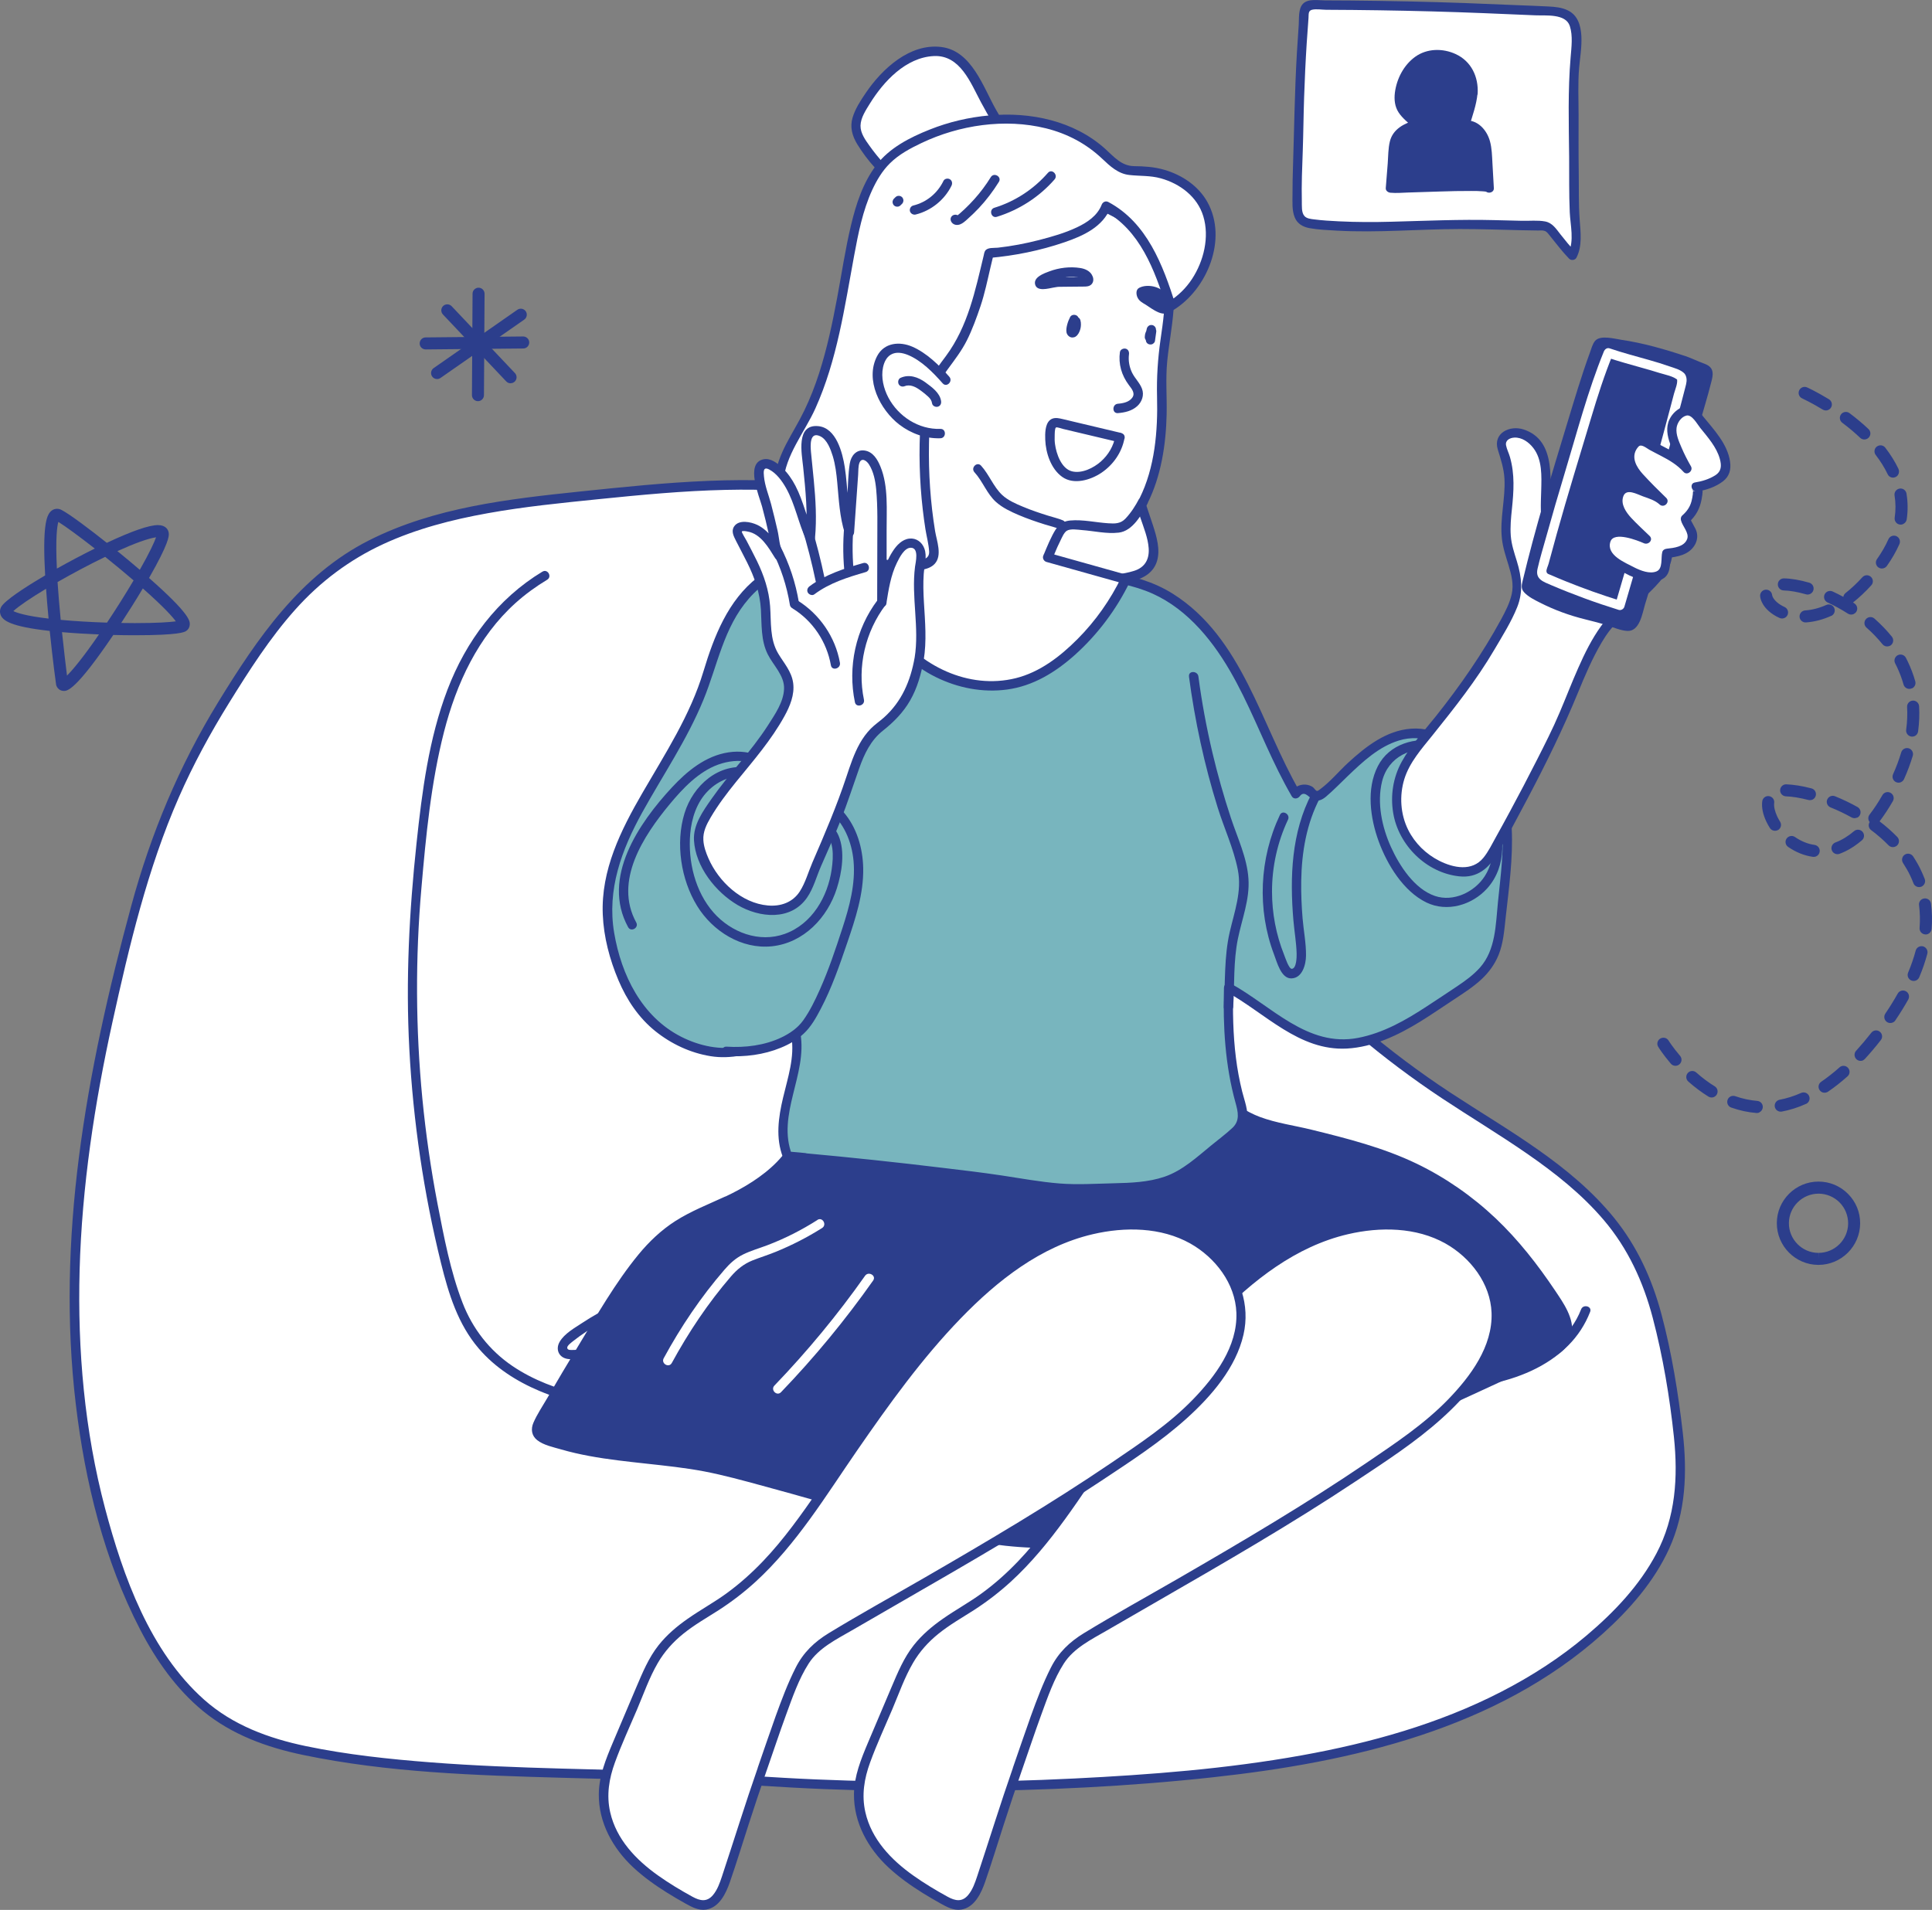 <?xml version="1.0" encoding="UTF-8"?>
<svg id="Layer_2" data-name="Layer 2" xmlns="http://www.w3.org/2000/svg" viewBox="0 0 286.35 283.13">
  <rect x="0" y="0" width="286.35" height="283.13" fill="#808080" stroke="none"/>
  <defs>
    <style>
      .cls-1 {
        fill: #fff;
      }

      .cls-1, .cls-2, .cls-3 {
        stroke-width: 0px;
      }

      .cls-2 {
        fill: #2c3e8c;
      }

      .cls-3 {
        fill: #78b5be;
      }
    </style>
  </defs>
  <g id="Layer_3" data-name="Layer 3">
    <g>
      <g>
        <g>
          <g>
            <g>
              <path class="cls-1" d="M102.35,263.45c-17.25-.75-34.66-.39-51.88-3-5.86-.89-11.83-2.07-16.89-5.16-7.27-4.43-11.79-12.24-14.94-20.14-7.62-19.12-8.85-40.33-6.55-60.79,1.5-13.37,4.47-26.53,7.97-39.51,3.32-12.33,7.22-21.4,13.99-32.11,4.11-6.5,8.42-13.07,14.46-17.84,10.5-8.29,24.59-9.97,37.9-11.35,11.77-1.22,23.67-2.44,35.42-.98,11.49,1.42,23.52,5.61,31.4,14.37,7.6,8.44,12.3,18.49,17.71,28.38,10.19,18.6,24.91,34.69,42.52,46.5,10.53,7.06,22.63,13.17,28.71,24.29,3.27,5.97,4.44,12.83,5.56,19.54,1.11,6.62,2.21,13.49.42,19.96-1.6,5.77-5.38,10.72-9.71,14.85-17.12,16.34-42.1,21.06-65.7,23.01-20.82,1.72-41.77,1.85-62.62.42-2.59-.18-5.18-.32-7.77-.43Z"/>
              <path class="cls-2" d="M102.35,262.76c-12.82-.55-25.67-.51-38.47-1.5-6.2-.48-12.44-1.14-18.54-2.41-5.51-1.15-10.83-3.1-15.09-6.89-8.02-7.14-12-18.26-14.68-28.37-3.04-11.49-4.09-23.44-3.77-35.3.34-12.4,2.21-24.69,4.87-36.79,2.48-11.26,5.19-22.71,9.84-33.31,2.13-4.86,4.67-9.53,7.47-14.04,2.96-4.77,6.02-9.57,9.77-13.77,3.68-4.13,8.05-7.41,13.07-9.73,4.9-2.26,10.17-3.62,15.47-4.57,5.43-.98,10.93-1.52,16.41-2.08,6.28-.64,12.57-1.24,18.88-1.38,11.14-.25,22.64.96,32.81,5.81,4.63,2.21,8.89,5.17,12.34,8.99,3.89,4.31,7.09,9.2,9.98,14.22,2.85,4.95,5.41,10.06,8.19,15.04,2.6,4.65,5.49,9.15,8.64,13.45,6.26,8.56,13.51,16.37,21.59,23.23,4,3.39,8.2,6.54,12.57,9.44,4.18,2.77,8.48,5.35,12.6,8.2,4.14,2.86,8.13,6.01,11.4,9.86,3.59,4.22,5.86,9.17,7.26,14.5,1.51,5.74,2.52,11.78,3.14,17.68.62,5.94.25,11.87-2.59,17.24-2.5,4.75-6.28,8.72-10.35,12.16-3.89,3.29-8.2,6.07-12.73,8.39-9.21,4.73-19.31,7.55-29.47,9.38-11.14,2.01-22.48,2.88-33.78,3.44-12.77.63-25.57.67-38.34.13-6.18-.26-12.34-.75-18.51-1.03-.89-.04-.89,1.35,0,1.39,6.64.29,13.27.82,19.92,1.08,6.54.26,13.09.36,19.64.31,12.66-.1,25.36-.69,37.94-2.07,20.45-2.23,41.98-7.14,57.71-21.27,3.97-3.57,7.62-7.72,9.85-12.61,2.48-5.44,2.69-11.35,2.02-17.21s-1.64-11.87-3.17-17.59c-1.39-5.2-3.6-10.03-7-14.23-6.48-7.99-15.79-13-24.25-18.56-9.17-6.03-17.57-13.17-24.98-21.25-7.57-8.25-13.97-17.43-19.3-27.27-5.42-10.01-10.48-20.93-18.83-28.92-7.47-7.14-17.66-10.83-27.72-12.39-12.67-1.96-25.51-.62-38.17.7-10.62,1.11-21.61,2.35-31.27,7.23-10.21,5.15-16.59,14.55-22.41,24.04-5.76,9.41-9.95,19.46-12.84,30.1-3.34,12.28-6.17,24.74-7.78,37.37-1.54,12.13-1.9,24.45-.45,36.61,1.36,11.44,4.21,23.09,9.54,33.37,2.34,4.51,5.34,8.8,9.29,12.05,4.29,3.53,9.48,5.41,14.87,6.53,12.57,2.62,25.6,3.02,38.39,3.38,6.33.18,12.66.31,18.99.58.89.04.89-1.35,0-1.39Z"/>
            </g>
            <path class="cls-2" d="M80.41,84.73c-6.69,4.04-11.32,10.27-14.09,17.51-2.76,7.25-3.76,15.05-4.58,22.72-1.09,10.18-1.62,20.36-1.07,30.6.57,10.68,2.13,21.32,4.7,31.71,1.12,4.53,2.5,9.03,5.59,12.64,2.41,2.82,5.6,4.86,9,6.29,7.75,3.25,16.38,3.59,24.66,3.94,22.26.96,44.56.57,66.81-.67,11.13-.62,22.24-1.46,33.35-2.46,5.29-.47,10.69-.74,15.9-1.8,4.32-.87,8.58-2.57,11.74-5.74,1.43-1.43,2.53-3.12,3.26-5,.32-.83-1.02-1.19-1.34-.37-1.52,3.94-5.08,6.74-8.91,8.29-4.74,1.91-9.96,2.24-14.99,2.71-10.81,1.02-21.63,1.9-32.47,2.59-21.55,1.37-43.15,1.97-64.74,1.37-5.09-.14-10.19-.3-15.27-.64-3.91-.26-7.82-.71-11.63-1.62-3.66-.87-7.25-2.18-10.38-4.3-3.41-2.31-5.92-5.55-7.4-9.39-1.8-4.67-2.75-9.75-3.7-14.64-.99-5.16-1.74-10.37-2.25-15.61-1-10.37-1.05-20.83-.14-31.21.67-7.74,1.42-15.61,3.35-23.16,1.84-7.17,5.03-14.08,10.61-19.11,1.45-1.3,3.02-2.44,4.68-3.44.76-.46.07-1.66-.7-1.2h0Z"/>
            <path class="cls-2" d="M186.33,180.68c-14.74-.83-29.55-.44-44.22,1.2-7.31.82-14.6,1.93-21.82,3.35-6.92,1.36-13.85,2.92-20.61,4.96-3.06.93-6.09,2.01-8.97,3.42-1.5.73-2.96,1.54-4.35,2.46-1.15.76-2.72,1.62-3.42,2.86-.64,1.12-.1,2.32,1.18,2.52,1.61.26,3.45-.04,5.06-.21,3.56-.39,7.05-1.16,10.55-1.86,14.73-2.96,29.55-5.48,44.43-7.56,14.93-2.09,29.93-3.72,44.96-4.91,1.87-.15,3.73-.29,5.6-.42.89-.06.89-1.45,0-1.39-14.48,1.04-28.93,2.49-43.32,4.36-14.34,1.86-28.64,4.12-42.85,6.8-3.57.67-7.13,1.37-10.68,2.09-3.41.69-6.82,1.4-10.29,1.66-.88.06-1.76.1-2.64.11-.27,0-.83.08-.87-.31-.04-.34.67-.83.9-1.02,1.25-.99,2.61-1.87,3.99-2.66,2.76-1.58,5.7-2.8,8.71-3.82,6.37-2.14,12.99-3.64,19.56-5.02,7.03-1.48,14.11-2.68,21.24-3.57,14.09-1.77,28.33-2.41,42.53-1.89,1.78.07,3.56.15,5.34.25.89.05.89-1.34,0-1.39h0Z"/>
          </g>
          <g>
            <g>
              <path class="cls-2" d="M107.85,177.97c-2.74,1.28-5.59,2.36-8.07,4.08-3.79,2.64-6.43,6.59-8.91,10.48-3.79,5.95-7.44,12-10.92,18.14-.27.48-.56,1.03-.42,1.57.17.66.9.99,1.54,1.22,8.58,3.08,17.21,2.39,25.89,4.51,10.1,2.47,20.01,5.65,30.09,8.19,10.56,2.66,19.5,3.77,30.22,1.15,9.88-2.41,19.19-6.68,28.39-10.92,11.02-5.08,22.04-10.17,33.06-15.25,1.25-.58,2.59-1.24,3.21-2.46.99-1.93-.24-4.21-1.43-6.03-5.22-7.99-10.76-14.11-19.34-18.73-5.53-2.98-11.6-4.45-17.66-5.93-2.74-.67-5.92-1.06-8.44-2.36-2.73-1.4-4.03-2.48-7.41-2.52-6.91-.08-13.81-.16-20.72-.24-12.62-.14-25.27-.29-37.81,1.12.53,5.46-3.74,9.65-8.13,12.32-1.02.62-2.09,1.16-3.18,1.66Z"/>
              <path class="cls-2" d="M107.5,177.37c-2.5,1.16-5.09,2.16-7.42,3.65-2.09,1.34-3.89,3.06-5.46,4.97-3.43,4.18-6.16,9-8.96,13.61-1.54,2.54-3.06,5.09-4.55,7.66-.69,1.19-1.5,2.38-2.05,3.65-.41.95-.27,1.93.56,2.58.95.75,2.39,1.04,3.53,1.37,1.38.4,2.78.72,4.19.98,2.79.52,5.61.82,8.43,1.13s5.74.61,8.58,1.15c2.92.56,5.81,1.36,8.68,2.14,5.73,1.54,11.42,3.23,17.14,4.8,5.56,1.53,11.15,3.04,16.86,3.84,5.33.75,10.7.81,16.02-.02,11.19-1.75,21.76-6.71,31.96-11.41,11.05-5.09,22.1-10.19,33.15-15.29,2-.92,4.4-1.9,4.8-4.35.4-2.41-1.25-4.68-2.51-6.57-2.56-3.81-5.41-7.46-8.75-10.63-3.45-3.27-7.42-6.04-11.7-8.11-4.96-2.39-10.32-3.75-15.65-5.06-2.53-.62-5.16-.97-7.61-1.88-2.03-.75-3.77-2.12-5.85-2.73-2.54-.75-5.4-.46-8.02-.49-2.99-.03-5.98-.07-8.98-.1-12.02-.14-24.06-.44-36.06.3-2.89.18-5.78.42-8.66.74-.35.04-.73.29-.69.69.54,6.58-5.71,10.92-10.96,13.39-.81.38-.1,1.58.7,1.2,5.69-2.67,12.23-7.51,11.65-14.58l-.69.69c11.42-1.27,22.93-1.27,34.4-1.16,5.74.06,11.48.13,17.22.2,1.5.02,2.99.03,4.49.05,1.35.02,2.73-.06,4.07.15,2.04.32,3.72,1.46,5.54,2.36,2.22,1.1,4.68,1.53,7.08,2.05,2.53.54,5.05,1.19,7.54,1.88,5.07,1.39,9.92,3.24,14.37,6.07,3.77,2.39,7.13,5.34,10.06,8.69,1.48,1.68,2.85,3.46,4.14,5.29,1.32,1.87,3.21,4.07,3.52,6.4.37,2.8-2.92,3.75-4.93,4.68-2.62,1.21-5.25,2.42-7.87,3.63-5.3,2.44-10.6,4.89-15.9,7.33-10.09,4.65-20.14,9.67-30.79,12.95-5.26,1.62-10.63,2.76-16.15,2.84-5.32.09-10.6-.72-15.77-1.9-11.06-2.53-21.84-6.16-32.86-8.85-5.38-1.31-10.91-1.58-16.38-2.33-2.78-.38-5.54-.9-8.22-1.73-.6-.19-1.23-.36-1.8-.63-.23-.11-.52-.23-.63-.47-.19-.39.08-.81.27-1.16.66-1.23,1.39-2.43,2.09-3.64,2.84-4.89,5.79-9.73,8.83-14.5,2.66-4.17,5.51-8.4,9.84-10.99,2.19-1.31,4.58-2.25,6.89-3.32.81-.38.11-1.57-.7-1.2Z"/>
            </g>
            <g>
              <path class="cls-1" d="M168.11,71.6c.66,2.41,1.54,4.75,2.29,7.13.58,1.84,1,4.09-.31,5.51-.73.8-1.84,1.11-2.91,1.32-4.29.84-8.81.46-12.91-1.06-1.46-.54-2.96-1.32-3.64-2.72-.56-1.14-.47-2.48-.37-3.74.6-7.48,1.21-14.97,1.81-22.45.11-1.35.25-2.79,1.08-3.86.68-.89,1.75-1.4,2.82-1.72,2.72-.81,10.16-.33,11.51,2.71.35.8.36,1.7.35,2.57,0,2.29-.02,4.59-.22,6.87-.29,3.27-.37,6.25.49,9.44Z"/>
              <path class="cls-2" d="M167.44,71.79c.46,1.67,1.02,3.32,1.58,4.96.49,1.46,1.12,2.97,1.23,4.51.12,1.65-.56,2.87-2.18,3.37s-3.28.63-4.91.66c-3.28.07-6.91-.46-9.85-1.98-1.52-.78-2.39-1.91-2.42-3.66-.04-1.74.23-3.52.37-5.25.3-3.68.59-7.37.89-11.05.15-1.84.3-3.68.45-5.53.13-1.59.06-3.41.68-4.91.93-2.24,3.73-2.57,5.85-2.57s4.34.25,6.19,1.23c1.13.6,1.72,1.37,1.82,2.69.14,1.98.02,4.03-.07,6.01-.19,3.91-.62,7.66.39,11.52.23.86,1.57.5,1.34-.37-1.05-4.01-.45-7.94-.3-12.01.07-1.88.25-3.9-.03-5.77-.18-1.23-.78-2.16-1.79-2.87-1.9-1.33-4.49-1.7-6.76-1.79-2.29-.1-4.9.11-6.71,1.69-1.23,1.08-1.59,2.67-1.75,4.23-.21,2.06-.34,4.14-.51,6.21-.34,4.26-.69,8.52-1.03,12.78-.16,1.95-.48,3.96-.4,5.92.06,1.65.71,3.04,2.04,4.04s3.04,1.55,4.64,1.98c1.76.48,3.59.76,5.42.83,2.1.09,4.27-.06,6.31-.55,1.62-.39,3.06-1.27,3.56-2.95s-.06-3.6-.59-5.24c-.7-2.17-1.49-4.31-2.09-6.51-.24-.86-1.58-.49-1.34.37Z"/>
            </g>
            <g>
              <path class="cls-1" d="M133.31,27.15c.12.07.24.13.37.15.26.04.52-.05.77-.14,3.18-1.19,6.85-2.05,9.68-3.92.36-.24,4.92-3.38,4.64-3.65-1.21-2.04-2.42-4.09-3.48-6.21-1.77-3.52-3.75-6.64-8.26-5.56-4.09.98-7.14,4.42-9.2,8.08-.52.93-1.01,1.94-.94,3,.06.94.56,1.79,1.08,2.57,1.4,2.07,3.12,3.93,5.07,5.48.09.07.18.14.27.2Z"/>
              <path class="cls-2" d="M132.96,27.75c1.09.58,2.24-.13,3.3-.49,1.25-.42,2.52-.82,3.76-1.28,1.82-.68,3.55-1.5,5.15-2.61,1.2-.84,2.42-1.68,3.53-2.63.33-.28.78-.65.77-1.12s-.45-.95-.68-1.35c-.38-.65-.76-1.3-1.14-1.96-1.93-3.38-3.6-8.77-8.12-9.34-4.67-.59-8.79,3.24-11.2,6.79-.77,1.13-1.58,2.37-1.97,3.69-.41,1.39-.05,2.69.68,3.9,1.47,2.41,3.57,4.8,5.9,6.41.74.51,1.43-.7.7-1.2-1.85-1.27-3.47-3.13-4.76-4.94-.62-.87-1.36-1.87-1.34-3,.03-1.17.79-2.3,1.39-3.27,2.04-3.29,5.32-6.83,9.46-7.04,3.93-.2,5.47,3.99,7.01,6.86.56,1.05,1.15,2.08,1.75,3.1.25.43.48,1.04.82,1.39.71.74-.53-.29.17-.33-.05,0-.23.23-.27.27-.88.82-1.92,1.51-2.9,2.2-1.28.9-2.57,1.71-4.02,2.32-1.21.51-2.46.93-3.71,1.34-.56.18-1.11.37-1.66.56-.43.15-1.52.77-1.96.54-.79-.42-1.49.78-.7,1.2Z"/>
            </g>
            <g>
              <path class="cls-3" d="M119.33,171.63c9.13.84,18.24,1.85,27.33,3.04,4.72.62,9.77,1.79,14.55,1.52,3.85-.21,8.58.14,12.2-1.35,1.97-.81,3.65-2.18,5.3-3.53,1.27-1.04,2.54-2.08,3.82-3.13.53-.43,1.07-.89,1.37-1.5.53-1.09.15-2.38-.18-3.55-1.54-5.44-1.82-11.1-1.65-16.72,6.57,3.56,11.49,9.93,19.9,7.99,5.24-1.21,9.12-4.22,13.49-7.07,3.72-2.43,6.13-4.29,6.7-8.96.42-3.44.76-6.89,1.02-10.34.32-4.16.45-8.65-1.81-12.15-1.14-1.76-2.79-3.12-4.5-4.33-1.51-1.07-3.1-2.07-4.89-2.55-6.66-1.78-11.62,4.75-15.98,8.6-.29.26-.67.51-1.03.38-.26-.09-.42-.36-.61-.56-.63-.65-1.88-.52-2.36.25-5.61-9.6-7.92-20.93-17.2-28.11-3.98-3.08-9.09-4.12-14.01-4.44-11.51-.76-22.97-2.49-34.53-2.44-3.38.01-6.84.16-9.97,1.41-6.71,2.68-9.47,9.15-11.39,15.63-2.39,8.09-7.42,14.7-11.29,22.1-3.49,6.66-4.75,12.63-2.51,19.99.83,2.72,1.94,5.39,3.65,7.66,2.63,3.48,6.67,5.86,10.99,6.48,4.78.68,7.96-1.78,12.18-2.53,1.09,5.81-3.62,12.13-1.25,17.98.88.08,1.75.16,2.63.24Z"/>
              <path class="cls-2" d="M119.33,172.32c6.28.58,12.55,1.23,18.81,1.98,3.15.37,6.31.74,9.45,1.2,2.93.42,5.84.97,8.78,1.25s5.58.1,8.38.04c2.61-.06,5.3-.13,7.82-.91,2.6-.8,4.7-2.49,6.77-4.19,1.15-.94,2.29-1.88,3.44-2.81.94-.77,1.83-1.54,2.04-2.8.24-1.44-.37-2.89-.71-4.26-.41-1.65-.72-3.33-.93-5.02-.43-3.45-.49-6.93-.39-10.39-.35.2-.7.4-1.04.6,5.76,3.16,10.78,8.81,17.88,8.43,3.91-.21,7.61-1.99,10.89-4.01,1.72-1.06,3.38-2.22,5.08-3.33,1.38-.91,2.78-1.81,3.99-2.94,1.08-1.01,1.95-2.2,2.51-3.57.72-1.76.85-3.67,1.06-5.55.48-4.34,1.11-8.81.9-13.19-.09-1.91-.4-3.81-1.15-5.58-.79-1.87-2.06-3.42-3.59-4.73-2.8-2.39-6.31-4.8-10.16-4.52-3.7.26-6.75,2.66-9.38,5.08-1.35,1.25-2.6,2.77-4.08,3.87-.11.08-.38.32-.54.28-.15-.04-.42-.46-.58-.57-.33-.22-.72-.35-1.12-.37-.85-.04-1.54.34-2.03,1.01h1.2c-5.74-9.89-8.47-22.76-18.75-29.27-5.77-3.65-12.76-3.54-19.32-4.12-7.55-.67-15.09-1.55-22.66-1.85-6.57-.26-14.1-.75-19.61,3.51-4.4,3.41-6.47,8.77-8.03,13.94-1.95,6.49-5.66,12.17-9.03,17.99-3.22,5.56-6.17,11.46-5.89,18.06.14,3.35,1.02,6.65,2.32,9.73,1.23,2.91,3,5.57,5.48,7.56,2.36,1.89,5.19,3.22,8.18,3.7s5.8-.27,8.65-1.28c1.37-.49,2.74-.95,4.17-1.21l-.85-.48c.53,3.08-.53,6.17-1.23,9.13-.69,2.92-1.13,5.97-.01,8.84.12.31.34.48.67.51.88.08,1.75.16,2.63.24s.88-1.31,0-1.39-1.75-.16-2.63-.24l.67.51c-2.31-5.94,2.29-11.91,1.25-17.98-.07-.39-.52-.55-.85-.48-2.75.51-5.27,1.82-8,2.38-2.99.62-6.12-.06-8.81-1.42-5.86-2.97-8.89-9.15-9.95-15.41-1.09-6.41,1.1-12.32,4.16-17.85,3.07-5.55,6.66-10.81,9.07-16.7,2.1-5.11,2.98-10.71,6.73-15,1.87-2.15,4.28-3.7,7.02-4.49,3.34-.96,6.89-.91,10.34-.87,7.24.09,14.46.83,21.66,1.52,3.55.34,7.1.66,10.66.91,3.1.21,6.19.67,9.11,1.76,5.56,2.08,9.59,6.84,12.5,11.84,2.78,4.78,4.73,9.98,7.19,14.92.62,1.25,1.28,2.49,1.98,3.7.28.49.9.4,1.2,0,.62-.84,1.27.04,1.77.4.73.53,1.51.18,2.12-.34,1.11-.94,2.13-2.01,3.18-3.01,2.21-2.12,4.63-4.4,7.63-5.31,3.51-1.07,6.64.52,9.44,2.55,1.59,1.15,3.14,2.46,4.17,4.16.96,1.58,1.44,3.41,1.63,5.24.4,3.96-.17,8.06-.57,12-.34,3.34-.32,7.09-2.68,9.73-.97,1.08-2.15,1.94-3.36,2.75-1.48,1-2.98,1.98-4.47,2.96-3.15,2.07-6.49,3.98-10.24,4.7-7.49,1.43-12.84-4.76-18.82-8.04-.47-.26-1.03.07-1.04.6-.16,5.74.17,11.49,1.71,17.04.38,1.37.69,2.66-.46,3.74-.98.92-2.09,1.73-3.13,2.59-2.13,1.74-4.26,3.73-6.91,4.64-2.42.83-5.02.92-7.55.98-2.67.06-5.35.24-8.02.03-2.88-.23-5.73-.76-8.59-1.19-2.91-.44-5.84-.78-8.76-1.13-6.77-.82-13.55-1.54-20.34-2.16-.89-.08-.88,1.31,0,1.39Z"/>
            </g>
            <g>
              <path class="cls-1" d="M150.82,262.2c-1.91,5.46-3.62,11-5.44,16.49-.57,1.73-1.61,3.8-3.43,3.75-.66-.02-1.28-.34-1.86-.67-5.98-3.34-12.42-7.57-12.82-15.2-.15-2.83.98-5.55,2.09-8.16,1.43-3.38,2.87-6.75,4.3-10.13,2.11-4.97,5.2-7.05,9.61-9.75,5.8-3.55,9.84-8.05,13.81-13.55,10.14-14.04,23.45-37.29,41.06-42.32,4.94-1.41,10.38-1.64,15.09.4,4.71,2.04,8.47,6.66,8.54,11.8.06,4.6-2.71,8.76-5.8,12.18-3.51,3.88-7.46,6.54-11.7,9.46-13.48,9.29-28.01,17.28-42.22,25.57-1.46.85-2.95,1.73-4.07,2.99-1.05,1.18-1.73,2.65-2.38,4.1-1.79,4.03-3.22,8.54-4.79,13.03Z"/>
              <path class="cls-2" d="M150.15,262.01c-1.87,5.36-3.54,10.78-5.33,16.17-.32.95-.66,1.95-1.32,2.74-.9,1.08-1.92.88-3.06.25-1.75-.96-3.48-2-5.11-3.16-3.26-2.32-6.16-5.35-7.07-9.36-.58-2.54-.17-4.99.71-7.4.97-2.66,2.17-5.25,3.28-7.86.97-2.29,1.81-4.71,3.07-6.87.98-1.69,2.28-3.13,3.8-4.35,1.64-1.32,3.47-2.36,5.24-3.49,1.92-1.24,3.74-2.64,5.43-4.18,6.08-5.56,10.45-12.8,15.1-19.53,4.7-6.8,9.55-13.57,15.32-19.53,5.42-5.6,11.85-10.68,19.58-12.48,4.76-1.11,10.1-1.06,14.45,1.38,3.69,2.08,6.67,5.92,6.83,10.27.18,5-3.13,9.43-6.44,12.85-3.56,3.67-7.85,6.51-12.06,9.37-8.98,6.1-18.34,11.62-27.74,17.06-4.72,2.73-9.5,5.36-14.16,8.2-2.13,1.3-3.77,2.86-4.91,5.11-1.17,2.31-2.09,4.76-2.97,7.19-.91,2.53-1.76,5.08-2.65,7.62-.29.84,1.05,1.21,1.34.37.96-2.75,1.87-5.51,2.87-8.24.93-2.54,1.86-5.25,3.33-7.54s4.09-3.57,6.42-4.92c2.52-1.46,5.04-2.92,7.56-4.37,9.89-5.7,19.78-11.41,29.29-17.73,4.38-2.91,8.88-5.81,12.79-9.35,3.63-3.28,7.26-7.48,8.38-12.37,1.01-4.4-.52-8.8-3.63-11.99-3.37-3.45-8.12-4.99-12.88-5-8.68-.02-16.41,4.4-22.71,10.02-6.47,5.78-11.77,12.79-16.76,19.84-2.37,3.35-4.67,6.76-7.01,10.13-2.54,3.66-5.11,7.31-8.19,10.54-1.66,1.74-3.46,3.36-5.41,4.78s-3.89,2.46-5.77,3.78c-1.61,1.12-3.11,2.39-4.33,3.93-1.49,1.89-2.37,4.05-3.31,6.25-1.16,2.74-2.33,5.47-3.48,8.21-1.02,2.42-2.04,4.92-2.07,7.59-.05,4.24,2.08,8.07,5.12,10.9,1.54,1.43,3.27,2.66,5.05,3.77.88.55,1.78,1.07,2.69,1.58s1.93,1.07,3.05.89c1.97-.32,2.95-2.43,3.53-4.11.96-2.77,1.82-5.58,2.72-8.37s1.8-5.5,2.75-8.23c.29-.84-1.05-1.21-1.34-.37Z"/>
            </g>
            <g>
              <path class="cls-1" d="M169.45,74.26c-.58,1.14-1.29,2.19-2.15,3.11-.27.29-.57.58-.94.74-.3.13-.63.15-.96.17-1.98.14-5.85-.84-7.53-.28-.99.33-2.57,4.65-2.6,4.64,3.85,1.08,7.7,2.16,11.55,3.24-1.97,4.08-4.75,7.77-8.14,10.79-1.84,1.64-3.88,3.09-6.18,3.99-5.56,2.17-12.16.71-16.83-3.01-4.67-3.71-7.51-9.41-8.53-15.29,2.16-.17,4.32-.34,6.49-.51.27-.02.57-.06.75-.26.13-.14.17-.33.21-.51,1.63-7.2,2.64-14.88.61-22.11-1.76-6.26-2.91-13.69.32-19.71,4.64-8.67,18.81-12.98,27.43-8.87,2.84,1.36,5.9,2.66,7.78,5.28s2.63,5.73,2.53,9c-.11,3.63-1.01,7.21-1.14,10.84-.08,2.31.16,4.63,0,6.95-.24,3.83-.86,8.24-2.69,11.81Z"/>
              <path class="cls-2" d="M168.85,73.91c-.56,1.07-1.21,2.09-2.04,2.97-.73.77-1.57.76-2.57.69-1.86-.12-3.75-.58-5.62-.41-1.43.13-2.01.97-2.64,2.18-.33.64-.62,1.3-.9,1.96-.11.25-.21.5-.31.75-.04.1-.22.43-.09.23-.25.38,0,.9.41,1.02,3.85,1.08,7.7,2.16,11.55,3.24l-.41-1.02c-1.66,3.41-3.85,6.53-6.53,9.22-2.57,2.58-5.58,4.91-9.17,5.8-6.99,1.72-14.22-1.86-18.28-7.53-2.31-3.22-3.73-6.97-4.42-10.85l-.67.88c1.25-.1,2.5-.2,3.76-.3.68-.05,1.37-.11,2.05-.16.48-.04,1.02-.02,1.46-.21.91-.4.95-1.52,1.13-2.37.27-1.27.52-2.54.73-3.82.77-4.7,1.08-9.51.31-14.23-.37-2.27-1.1-4.46-1.58-6.71-.45-2.09-.75-4.22-.81-6.36-.1-4.1.8-8.3,3.44-11.54,4.19-5.15,11.31-7.87,17.84-7.84,1.64,0,3.27.2,4.85.64,1.75.48,3.39,1.32,5,2.15,1.81.93,3.6,2.05,4.83,3.72,1.35,1.84,2.13,4.05,2.36,6.31.28,2.69-.15,5.4-.53,8.07-.4,2.82-.58,5.57-.51,8.42.13,5.06-.31,10.51-2.61,15.1-.4.8.8,1.5,1.2.7,2.01-4.01,2.73-8.7,2.83-13.15.06-2.65-.17-5.28.09-7.93.25-2.52.74-5.02.93-7.54.34-4.38-.59-9.1-3.92-12.23-1.57-1.47-3.51-2.46-5.43-3.38-1.51-.72-3.01-1.4-4.66-1.76-6.65-1.49-14.23.41-19.67,4.43-2.83,2.09-5.07,4.79-6.28,8.12-1.51,4.17-1.32,8.75-.55,13.05.47,2.63,1.34,5.16,1.8,7.79.49,2.81.55,5.68.37,8.52-.19,2.86-.64,5.68-1.21,8.49-.07.32-.13.63-.2.95-.05.25-.09.99-.28,1.16-.26.23-1.56.14-1.93.17-1.59.13-3.19.25-4.78.38-.48.04-.75.41-.67.88,1.3,7.28,5.36,14.44,12.17,17.81,3.25,1.61,6.95,2.34,10.56,1.85,3.88-.52,7.2-2.57,10.07-5.14,3.38-3.04,6.15-6.74,8.14-10.83.19-.4.04-.89-.41-1.02-3.85-1.08-7.7-2.16-11.55-3.24l.41,1.02c.18-.28.27-.67.4-.97.26-.64.55-1.28.86-1.9.22-.44.51-1.17.93-1.45.53-.35,1.67-.16,2.26-.11,1.79.13,3.64.59,5.45.38,2.07-.24,3.4-2.66,4.28-4.33.41-.79-.78-1.49-1.2-.7Z"/>
            </g>
            <path class="cls-2" d="M165.99,52.16c-.25,1.81.24,3.47,1.33,4.93.38.51.95,1.15.54,1.8-.45.71-1.39.9-2.17.96-.88.07-.89,1.46,0,1.39,1.03-.08,2.07-.32,2.86-1.03.72-.65,1.06-1.66.71-2.58-.33-.88-1.04-1.52-1.46-2.36-.41-.83-.59-1.81-.47-2.73.05-.37-.09-.74-.48-.85-.32-.09-.8.11-.85.48h0Z"/>
            <path class="cls-2" d="M160.87,41.09c-1.35.01-2.72-.04-4.07.04-.29.02-.58.08-.87.13-.17.03-.35.06-.52.09-.1.02-.21.03-.31.05,0,0-.12.02-.06,0,.05,0-.13.02-.13.02-.15.02-.29.02-.44.03-.13.01-.06-.01-.02,0-.02,0-.03,0-.05-.01.25.1.41.29.39.55,0,.05-.07.15-.07.18.02.11,0-.04,0,0,0,0,.09-.08.08-.07,0,0-.09.06-.02.02.14-.1.3-.19.46-.27.33-.17.49-.23.84-.35.47-.16.96-.28,1.45-.36.71-.12,1.48-.16,2.2-.06.2.03.41.07.59.14.11.04.18.12.27.18.19.12-.11.18.08-.07l.25-.25s.01,0,.02.01c.02.03,0,.03-.09,0-.89.03-.89,1.42,0,1.39.42-.01.85-.13,1.07-.53s.12-.87-.1-1.23c-.35-.6-1.06-.89-1.72-.99-1.49-.24-3.14-.04-4.55.49-.76.28-2.41.85-2.13,1.95.28,1.1,1.97.59,2.72.46.22-.04.45-.08.67-.11-.21.03.04,0,.12,0,.28,0,.56,0,.84-.01,1.03-.01,2.05-.02,3.08-.03.89,0,.89-1.4,0-1.39Z"/>
            <g>
              <path class="cls-2" d="M169.71,44.3c.58.32,2.38,1.76,3.1,1.47,1.27-.51-.57-1.99-1.2-2.32-.75-.4-1.68-.51-2.46-.17-.13.4.18.82.55,1.02Z"/>
              <path class="cls-2" d="M169.36,44.9c.62.34,1.17.79,1.79,1.13.35.19.72.38,1.11.44.5.08.97-.03,1.34-.39.74-.72.13-1.73-.44-2.31s-1.33-1.1-2.15-1.29c-.7-.16-1.52-.15-2.17.19-.52.27-.45.98-.25,1.42.15.34.45.62.77.8s.77.08.95-.25.09-.76-.25-.95c-.03-.02-.06-.04-.09-.06-.13-.08.04.05-.01-.01-.02-.03-.05-.06-.08-.08-.06-.05.07.12-.01-.01,0-.01-.06-.09-.05-.09,0,0,.02.13.01.02,0-.14,0,.09,0,0s-.04.16,0,0l-.32.41c-.14.06.04-.01.06-.02.05-.02.1-.03.14-.04s.1-.02.15-.03c.19-.05-.14,0,.05,0,.1,0,.2-.01.3-.01.04,0,.08,0,.12,0,.03,0,.28.04.12,0,.2.04.39.09.59.16.18.06-.07-.04.03.01.05.02.09.04.14.07.05.03.11.06.16.09.09.05.17.11.25.17.02.01.14.08.14.1,0-.03-.14-.11-.02-.02.03.02.06.05.09.07.22.18.4.38.59.59.06.07-.1-.15-.03-.04.02.03.04.06.06.09.03.05.06.1.09.15.09.15-.04-.15,0,0,0,.02.01.05.02.07.05.13,0-.17,0-.06-.02.19.03-.11,0-.03-.03.11.07-.15.04-.08,0,.02-.03.04-.03.06.02-.09.11-.13.03-.06-.07.06.04-.07.07-.05,0,0-.09.05-.09.05-.09.07.11-.02.03-.01-.18.03.13,0,.03,0-.04,0-.1-.01-.14,0,.15-.02.15.03.06,0-.03,0-.05-.01-.08-.02-.07-.02-.14-.04-.21-.07-.03-.01-.06-.03-.09-.03.18.05.07.03.02,0-.06-.03-.13-.06-.19-.09-.14-.07-.29-.15-.43-.23-.52-.31-.99-.68-1.52-.97-.32-.18-.77-.09-.95.25s-.09.76.25.95Z"/>
            </g>
            <path class="cls-2" d="M158.62,46.98c-.18.34-.33.71-.43,1.08s-.19.81-.12,1.21c.05.26.21.49.43.63.27.18.65.17.92,0,.36-.23.59-.7.7-1.11.12-.43.12-.9.01-1.33-.07-.27-.31-.46-.58-.5-.29-.04-.53.1-.69.33-.24.34-.41.75-.47,1.16-.04.25-.01.49.18.68.16.16.45.26.68.18.34-.13.63-.34.79-.68s.22-.7.11-1.05c-.07-.21-.2-.36-.4-.45-.19-.08-.44-.09-.62.03-.24.18-.42.35-.59.6-.13.19-.23.41-.29.63-.1.35.12.77.48.85s.75-.11.85-.48c.02-.06.04-.12.06-.18l-.07.17c.05-.12.11-.23.19-.33l-.11.14c.08-.11.18-.21.29-.29l-.14.11.03-.02-1.02-.41s.02.08.03.13l-.02-.18c0,.06,0,.12,0,.18l.02-.18c0,.06-.03.12-.05.18l.07-.17c-.03.06-.06.12-.11.18l.11-.14s-.08.09-.13.13l.14-.11s-.09.06-.14.08l.17-.07h-.02c.28.29.57.58.85.86.03-.18.08-.36.15-.54l-.07.17c.07-.16.15-.31.25-.46-.42-.06-.85-.11-1.27-.17.02.07.03.15.04.22l-.02-.18c.02.16.02.32,0,.48l.02-.18c-.02.16-.07.32-.13.47l.07-.17c-.06.14-.13.27-.22.39l.11-.14s-.05.06-.09.09l.14-.11s-.03.02-.05.03l.17-.07s-.04.01-.06.01l.18-.02s-.03,0-.04,0l.18.02s-.03,0-.04-.01l.17.07s-.02-.01-.03-.02l.14.11s-.03-.03-.04-.04l.11.14s-.02-.04-.03-.06l.07.17s-.03-.09-.04-.14l.02.18c0-.08,0-.16,0-.24l-.02.18c.05-.4.16-.79.31-1.16l-.07.17c.05-.11.1-.22.16-.33.09-.17.12-.35.07-.53-.04-.16-.17-.34-.32-.41-.32-.17-.77-.1-.95.25h0Z"/>
            <path class="cls-2" d="M169.98,48.69c-.15.54-.22,1.13-.16,1.69.02.18.06.36.2.49.11.11.24.17.4.19s.31,0,.44-.08c.14-.09.29-.24.32-.41.06-.43.12-.86.18-1.29l.02-.18c0-.1-.02-.18-.06-.27-.06-.13-.15-.26-.28-.33-.11-.06-.23-.09-.35-.09-.16,0-.39.08-.49.2-.19.22-.31.43-.41.7-.08.21-.11.44-.12.66,0,.18.08.37.2.49s.32.21.49.2c.38-.02.69-.3.69-.69,0-.06,0-.12.01-.17l-.02.18c.02-.12.05-.23.09-.34l-.07.17c.05-.11.1-.21.17-.3l-.11.14s.03-.04.05-.06l-1.16-.68c-.06.43-.12.86-.18,1.29.45.06.91.12,1.36.18-.03-.31-.02-.62.02-.93l-.02.18c.03-.2.07-.39.12-.58.05-.17.02-.38-.07-.53-.08-.14-.25-.28-.41-.32-.18-.04-.38-.03-.53.07s-.27.24-.32.41h0Z"/>
            <path class="cls-2" d="M166.2,64.19c-2.44-.58-4.89-1.16-7.33-1.74-.58-.14-1.16-.29-1.74-.41-.53-.11-1.08-.13-1.52.24-.73.63-.72,2.01-.69,2.89.07,1.96.84,4.34,2.52,5.53,1.72,1.22,4.2.46,5.8-.61,1.75-1.18,3.03-3.01,3.42-5.09.16-.87-1.18-1.25-1.34-.37-.27,1.48-1.03,2.79-2.16,3.79-1.07.95-2.82,1.82-4.28,1.45-1.57-.4-2.32-2.6-2.51-4.02-.06-.42-.07-.84-.05-1.26.01-.24-.01-1.06.19-1.22.12-.09.82.16,1.02.21.52.12,1.04.25,1.56.37,2.25.53,4.5,1.07,6.74,1.6.87.21,1.24-1.13.37-1.34h0Z"/>
            <path class="cls-2" d="M157.52,77.13c-.7-.29-1.47-.46-2.19-.69-1.25-.39-2.5-.81-3.71-1.32-1.06-.44-2.23-.95-3.08-1.74-1.3-1.22-1.93-3.03-3.13-4.35-.6-.66-1.58.32-.98.98,1.23,1.34,1.84,3.2,3.21,4.42.96.85,2.15,1.41,3.32,1.91,1.27.54,2.57.99,3.88,1.4.76.24,1.57.42,2.31.73.82.34,1.18-1,.37-1.34h0Z"/>
            <g>
              <path class="cls-1" d="M163.93,30.59c5.59,2.92,7.81,9.07,9.63,14.79,3.92-2.35,6.22-7.2,5.81-11.72-.49-5.37-5.46-8.28-10.57-8.33-.56,0-1.13.03-1.68-.08-1.47-.29-2.54-1.5-3.63-2.52-7.37-6.82-19.64-6.01-27.97-1.73-1.47.75-2.91,1.59-4.08,2.75-3.17,3.14-4.48,8.67-5.29,12.91-1.68,8.78-2.77,17.89-6.96,25.79-1.05,1.97-2.28,3.86-3.06,5.95-.78,2.09-1.06,4.48-.17,6.53.67,1.53,1.93,2.73,3.26,3.74,4.71,3.56,11.16,5.77,17.02,5.11.7-.08,1.49-.2,1.91-.78.41-.57.29-1.35.15-2.05-1.15-5.98-1.54-12.11-1.16-18.19.08-1.29.2-2.59.49-3.85.73-3.12,2.65-4.77,4.27-7.31,1.39-2.19,2.36-5.11,3.17-7.58.18-.56,1.5-6.44,1.54-6.44,3.95-.33,7.86-1.18,11.6-2.52,2.36-.84,4.87-2.11,5.74-4.46Z"/>
              <path class="cls-2" d="M163.58,31.19c5.4,2.89,7.56,8.87,9.31,14.37.13.42.62.66,1.02.41,5.03-3.09,8.07-10.53,5.06-15.99-1.34-2.43-3.79-4.05-6.41-4.81-1.47-.43-2.94-.52-4.46-.54-1.9-.03-2.99-1.39-4.3-2.57-4.63-4.16-11.08-5.5-17.15-4.95-3.03.27-6.03.97-8.86,2.1-2.94,1.17-5.95,2.7-7.91,5.27-1.96,2.57-3,5.77-3.74,8.88-.85,3.54-1.38,7.15-2.05,10.73-.71,3.79-1.5,7.57-2.69,11.25-.61,1.89-1.33,3.74-2.19,5.52s-1.82,3.3-2.69,4.97c-1.6,3.1-2.72,6.95-.79,10.19,1.74,2.92,5.23,4.91,8.24,6.26,3.19,1.43,6.67,2.31,10.18,2.3,1.35,0,3.41.09,4.4-1.01,1.13-1.25.29-3.38.05-4.81-.7-4.28-.99-8.63-.91-12.96.04-2.12.08-4.31.52-6.4.37-1.75,1.2-3.22,2.25-4.65s2.08-2.76,2.86-4.32,1.42-3.32,2-5.03c.63-1.88,1.03-3.82,1.48-5.75.1-.43.2-.87.31-1.3.03-.13.08-.27.1-.4.01-.11.14-.3-.01-.05l-.6.34c3.8-.33,7.56-1.09,11.18-2.33,2.77-.95,5.68-2.26,6.83-5.16.33-.83-1.01-1.19-1.34-.37-.64,1.61-2.14,2.61-3.65,3.32-1.77.84-3.71,1.39-5.6,1.88-2.02.52-4.07.91-6.14,1.14-.56.06-1.54-.08-1.88.48-.12.2-.16.49-.21.71-1.26,5.21-2.32,10.45-5.59,14.87-.98,1.32-2,2.61-2.66,4.13-.77,1.78-.97,3.73-1.1,5.66-.28,4.33-.17,8.69.33,13,.11.96.24,1.91.39,2.87.17,1.08.48,2.19.55,3.28s-.84,1.27-1.76,1.36c-.93.09-1.86.11-2.79.06-3.78-.18-7.51-1.39-10.79-3.26-3.21-1.82-6.54-4.29-6.27-8.38.27-4.01,3.15-7.4,4.75-10.95,3.23-7.17,4.33-15.01,5.75-22.68.61-3.29,1.27-6.64,2.67-9.7.67-1.45,1.5-2.85,2.64-3.97,1.32-1.31,3.01-2.21,4.67-3,5.61-2.67,12.36-3.68,18.43-2.18,3.16.78,6,2.28,8.36,4.52,1.16,1.1,2.36,2.22,4.01,2.4,1.59.18,3.11.06,4.68.5,2.83.79,5.4,2.71,6.28,5.6.95,3.1.07,6.67-1.67,9.32-.9,1.37-2.08,2.52-3.47,3.38.34.14.68.28,1.02.41-1.86-5.85-4.21-12.14-9.94-15.2-.79-.42-1.49.78-.7,1.2Z"/>
            </g>
            <g>
              <path class="cls-1" d="M140.21,56.34c-1.06-1.21-2.24-2.31-3.52-3.27-1.45-1.09-3.43-2.01-5-1.1-1.25.73-1.67,2.36-1.61,3.81.2,4.66,4.63,8.71,9.29,8.5"/>
              <path class="cls-2" d="M140.7,55.85c-1.51-1.72-3.35-3.52-5.47-4.45-1.91-.83-4.19-.61-5.23,1.39-1.84,3.52.45,7.97,3.3,10.16,1.74,1.33,3.88,2.09,6.08,2.02.89-.03.89-1.42,0-1.39-3.21.11-6.22-1.83-7.71-4.64-.71-1.34-1.11-3-.79-4.5.16-.73.49-1.48,1.16-1.87.77-.45,1.69-.28,2.48.03,2.03.82,3.78,2.62,5.2,4.23.59.67,1.57-.31.98-.98h0Z"/>
            </g>
            <g>
              <path class="cls-3" d="M107.67,155.84c4.03.29,9.71-.83,12.07-4.41s3.88-8.09,5.24-12.08c1.12-3.29,2.21-6.65,2.26-10.13s-1.08-7.13-3.73-9.36c-1.37-1.15-3.04-1.86-4.55-2.82-2.41-1.54-4.46-3.77-7.2-4.6-2.61-.79-5.53-.14-7.79,1.39-2.57,1.74-4.43,3.84-6.34,6.29-1.89,2.44-3.66,5.05-4.57,8-.92,2.95-.91,6.3.62,8.98"/>
              <path class="cls-2" d="M107.67,156.54c2.71.18,5.54-.18,8.06-1.22,1.23-.5,2.39-1.17,3.37-2.07,1.1-1.02,1.86-2.38,2.55-3.7,1.63-3.1,2.78-6.44,3.91-9.75,1.22-3.57,2.45-7.28,2.38-11.1-.06-2.99-.95-6.04-2.93-8.33-1.11-1.28-2.56-2.14-4.02-2.95-1.51-.84-2.89-1.81-4.26-2.87-2.62-2.01-5.34-3.54-8.75-3.02s-6.14,2.78-8.39,5.2c-4.89,5.27-10.5,13.41-6.49,20.72.43.78,1.63.08,1.2-.7-3.36-6.14,1.09-12.86,4.95-17.52,1.93-2.33,4.28-4.83,7.19-5.88,1.47-.53,3.08-.72,4.61-.38s2.78,1.14,3.99,2.02c1.2.88,2.33,1.85,3.59,2.65,1.34.85,2.81,1.5,4.08,2.45,2.35,1.78,3.54,4.69,3.8,7.56.3,3.4-.61,6.76-1.66,9.97-1,3.07-2.03,6.16-3.35,9.11-.7,1.56-1.46,3.15-2.46,4.54-.8,1.12-1.96,1.92-3.19,2.51-2.5,1.2-5.42,1.56-8.16,1.38-.89-.06-.89,1.33,0,1.39h0Z"/>
            </g>
            <path class="cls-2" d="M134.16,57.23c.15-.07.33-.09.52-.09.23,0,.38.03.63.11.44.14.86.43,1.24.71.34.25.7.54,1.02.84s.51.57.58,1.01c.06.37.52.58.85.48.4-.11.54-.48.48-.85-.19-1.23-1.37-2.05-2.3-2.74-1.09-.8-2.43-1.27-3.72-.68-.34.16-.42.65-.25.95.2.35.61.41.95.25h0Z"/>
            <path class="cls-2" d="M155.32,25.62c-2.12,2.43-4.86,4.23-7.94,5.18-.85.26-.49,1.6.37,1.34,3.3-1.02,6.28-2.94,8.55-5.54.58-.67-.39-1.66-.98-.98h0Z"/>
            <path class="cls-2" d="M146.85,26.26c-.72,1.16-1.53,2.25-2.44,3.26-.46.51-.93,1-1.43,1.47-.25.23-.5.46-.76.69-.1.08-.24.2-.3.24-.22.13.02-.03.15.11-.24-.29-.73-.25-.98,0-.29.29-.24.69,0,.98.29.35.78.41,1.19.26s.72-.44,1.04-.72c.6-.53,1.18-1.09,1.73-1.67,1.13-1.2,2.13-2.52,3-3.92.47-.76-.73-1.46-1.2-.7h0Z"/>
            <path class="cls-2" d="M139.83,26.83c-.9,1.84-2.52,3.16-4.48,3.64-.36.09-.58.5-.48.85s.49.57.85.48c2.28-.56,4.28-2.17,5.31-4.28.16-.34.09-.75-.25-.95-.3-.18-.78-.09-.95.25h0Z"/>
            <path class="cls-2" d="M132.72,29.23l-.23.23c-.07.06-.12.14-.14.22-.04.08-.06.17-.06.27,0,.1.02.18.06.27.03.09.08.16.14.22l.14.11c.11.06.22.09.35.09l.18-.02c.12-.03.22-.09.31-.18l.23-.23c.07-.06.12-.14.14-.22.04-.08.06-.17.06-.27,0-.1-.02-.18-.06-.27-.03-.09-.08-.16-.14-.22l-.14-.11c-.11-.06-.22-.09-.35-.09l-.18.02c-.12.03-.22.09-.31.18h0Z"/>
            <path class="cls-2" d="M176.22,100.28c.88,6.59,2.28,13.1,4.26,19.44.95,3.05,2.36,6.06,2.98,9.2.64,3.21-.5,6.22-1.21,9.31-.82,3.61-.64,7.35-.86,11.02-.05.89,1.33.89,1.39,0,.2-3.34.02-6.76.69-10.06.6-2.95,1.77-5.83,1.57-8.9-.2-3.14-1.64-6.11-2.61-9.06-1.05-3.18-1.96-6.4-2.73-9.65-.88-3.73-1.58-7.5-2.08-11.3-.12-.87-1.51-.88-1.39,0h0Z"/>
            <path class="cls-2" d="M194.43,117.61c-3.04,5.78-3.27,12.43-2.73,18.81.14,1.65.44,3.31.48,4.96.01.44-.01,2.2-.71,2.24-.45.03-1.01-1.75-1.15-2.09-1.19-2.97-1.79-6.17-1.79-9.37,0-3.67.8-7.32,2.37-10.65.38-.8-.82-1.51-1.2-.7-3.04,6.42-3.4,14.02-.87,20.68.43,1.12,1.04,3.59,2.57,3.55,1.64-.04,2.16-2.08,2.17-3.38.02-1.84-.36-3.71-.51-5.54s-.23-3.69-.2-5.54c.07-4.24.78-8.49,2.77-12.28.42-.79-.78-1.49-1.2-.7h0Z"/>
            <path class="cls-2" d="M111.1,113.82c-4.54-.81-8.38,2.6-9.65,6.75-1.35,4.43-.54,9.81,1.88,13.74,2.3,3.74,6.58,6.44,11.08,5.97,4.7-.5,8.24-4.23,9.62-8.58.75-2.37,1.25-5.44.26-7.81-.47-1.11-1.29-1.89-2.26-2.58-.97-.68-2.06-1.26-2.7-2.29-.47-.76-1.67-.06-1.2.7.96,1.54,2.62,2.16,3.91,3.35,1.6,1.46,1.51,3.8,1.23,5.79-.58,4.08-2.92,8.13-6.95,9.58-3.8,1.37-7.97-.22-10.56-3.16-2.74-3.11-3.81-7.61-3.46-11.67.2-2.32.98-4.71,2.65-6.38,1.5-1.51,3.65-2.43,5.79-2.05.87.16,1.25-1.18.37-1.34h0Z"/>
            <g>
              <g>
                <path class="cls-1" d="M136.23,97.68c-.78,4.51-2.38,7.47-5.91,10.14-2.36,1.78-3.31,4.82-4.24,7.62-1.4,4.21-3.03,8.34-4.9,12.37-1.2,2.6-1.65,5.85-4.77,6.84-2.15.68-4.54.11-6.51-1-2.83-1.59-5.02-4.29-5.99-7.39-.24-.75-.4-1.53-.35-2.32.08-1.22.7-2.34,1.33-3.39,2.75-4.58,6.59-8.11,9.43-12.54,1.35-2.11,3.36-5.09,2.3-7.64-.86-2.06-2.48-3.27-2.86-5.77-.31-2.06-.13-4.18-.48-6.24-.56-3.31-2.41-6.14-3.84-9.1-.08-.16-.16-.33-.15-.51.05-1.2,2.25-.6,2.8-.28,1.5.87,2.48,2.4,3.4,3.88-.54-.87-.64-2.5-.89-3.5-.32-1.3-.64-2.6-.96-3.9-.25-1.04-2.17-5.9-.31-6.22.44-.08.88.14,1.25.39,1.69,1.12,2.73,2.99,3.46,4.88.72,1.89,1.2,3.89,2.08,5.71.44-4.39-.27-8.81-.65-13.21-.07-.82-.08-1.76.53-2.31.51-.46,1.32-.46,1.93-.14s1.05.89,1.38,1.49c1.11,1.96,1.33,4.29,1.53,6.54.2,2.27.33,4.65,1.06,6.83.23-3.19.45-6.39.68-9.58.05-.65.15-1.41.71-1.75.42-.25.98-.17,1.38.1s.69.69.91,1.12c.91,1.76,1.03,3.8,1.08,5.78.11,4.9.05,9.79.05,14.68.42-2.6.87-5.3,2.38-7.46.56-.81,1.54-1.6,2.45-1.21.55.23.86.83.94,1.42s-.04,1.18-.13,1.77c-.66,4.6.68,9.33-.12,13.91Z"/>
                <path class="cls-2" d="M135.56,97.5c-.61,3.44-1.9,6.49-4.54,8.86-.64.57-1.36,1.05-1.96,1.66-.64.65-1.18,1.4-1.63,2.2-.87,1.55-1.42,3.25-1.98,4.93-1.44,4.35-3.23,8.52-5.05,12.73-.61,1.42-1.02,2.96-1.86,4.27-1.05,1.63-2.84,2.25-4.73,2.08-3.9-.34-7.3-3.53-8.81-6.99-.37-.84-.7-1.78-.75-2.69-.08-1.24.47-2.33,1.08-3.37,1.1-1.87,2.41-3.6,3.78-5.29,2.54-3.12,5.2-6.17,7.15-9.71.82-1.48,1.53-3.19,1.3-4.92s-1.38-2.97-2.21-4.36c-1.29-2.16-1.03-4.64-1.21-7.06-.18-2.36-.91-4.52-1.93-6.64-.5-1.04-1.05-2.05-1.58-3.08-.08-.16-.74-1.21-.68-1.32.1-.17.71-.03.87,0,1.94.34,3.1,2.39,4.05,3.91.47.76,1.64.08,1.2-.7-.56-1-.57-2.24-.82-3.34-.31-1.33-.62-2.66-.97-3.97-.36-1.35-.92-2.67-1.05-4.08-.06-.64-.15-1.5.76-1.03,1.1.57,1.92,1.71,2.51,2.75,1.36,2.42,1.83,5.22,3.01,7.73.32.68,1.24.26,1.29-.35.26-2.82.09-5.65-.18-8.47-.14-1.41-.29-2.82-.42-4.23-.08-.93-.24-3.11,1.37-2.35,1.03.49,1.55,1.95,1.86,2.95.38,1.26.54,2.57.66,3.88.24,2.55.35,5.14,1.14,7.6.24.76,1.31.6,1.36-.18.2-2.85.4-5.7.6-8.55.04-.54,0-1.22.18-1.73.32-.87,1.06-.37,1.43.21.68,1.07.94,2.42,1.06,3.66.26,2.72.16,5.5.17,8.24,0,2.84-.01,5.69-.02,8.53,0,.76,1.24.98,1.36.18.33-2.04.65-4.17,1.57-6.04.36-.73,1.1-2.26,2.09-2.22,1.21.04.68,2.16.59,2.82-.57,4.49.67,9.02-.06,13.5-.14.87,1.2,1.25,1.34.37.47-2.86.21-5.72.04-8.6-.08-1.4-.13-2.81-.03-4.21.09-1.23.54-2.58.09-3.78-.35-.94-1.2-1.57-2.22-1.46-1.09.12-1.9,1.01-2.46,1.88-1.43,2.19-1.88,4.85-2.28,7.39.45.06.91.12,1.36.18,0-3.53.03-7.05.01-10.58-.02-3.09.29-6.6-.91-9.53-.43-1.06-1.1-2.2-2.33-2.39-1.27-.19-2.04.79-2.22,1.93-.25,1.55-.25,3.17-.36,4.73-.13,1.82-.26,3.65-.39,5.47.45-.06.91-.12,1.36-.18-.99-3.07-.86-6.32-1.35-9.48-.34-2.15-1.26-5.84-3.94-6.09-3.34-.31-2.43,4.09-2.23,6.06.36,3.49.71,6.99.39,10.5l1.29-.35c-1.12-2.38-1.6-5.02-2.82-7.36-.51-.98-1.16-1.93-1.97-2.69-.72-.67-1.73-1.48-2.79-1.24-2.72.6-.61,5.44-.19,7,.37,1.38.72,2.79,1.02,4.18.26,1.17.32,2.39.91,3.46l1.2-.7c-.98-1.56-2.11-3.39-3.84-4.22-.96-.45-2.72-.83-3.43.23-.48.72-.05,1.47.28,2.14.54,1.08,1.12,2.13,1.65,3.21,1.11,2.23,1.89,4.47,2.04,6.97.13,2.24-.02,4.56,1.01,6.63.83,1.66,2.5,3.16,2.42,5.14-.08,1.96-1.35,3.77-2.37,5.37-1.26,1.96-2.71,3.78-4.19,5.58-1.45,1.75-2.9,3.5-4.2,5.36s-2.72,3.86-2.59,6.13c.22,3.9,3.2,7.67,6.46,9.59,3.26,1.92,7.91,2.37,10.3-1.1.97-1.41,1.39-3.11,2.07-4.66.99-2.26,2-4.5,2.91-6.79,1-2.54,1.83-5.12,2.74-7.69.76-2.15,1.71-4.18,3.54-5.62,1.59-1.26,3.01-2.7,4.02-4.47,1.05-1.83,1.62-3.86,1.99-5.93.16-.87-1.18-1.25-1.34-.37Z"/>
              </g>
              <path class="cls-2" d="M114.41,81.57c1.32,2.55,2.21,5.3,2.67,8.13.06.37.52.58.85.48.39-.11.55-.48.48-.85-.48-2.95-1.44-5.81-2.81-8.46-.41-.79-1.61-.09-1.2.7h0Z"/>
              <path class="cls-2" d="M118.84,78.13c.8,2.63,1.49,5.31,2.05,8,.18.87,1.52.5,1.34-.37-.56-2.69-1.24-5.37-2.05-8-.26-.85-1.6-.49-1.34.37h0Z"/>
              <path class="cls-2" d="M125.24,76.97c-.3,2.53-.34,5.07-.1,7.61.03.37.29.69.69.69.35,0,.73-.32.69-.69-.23-2.53-.2-5.08.1-7.61.04-.37-.35-.69-.69-.69-.41,0-.65.32-.69.69h0Z"/>
              <path class="cls-2" d="M120.69,88.11c2.25-1.69,4.94-2.53,7.61-3.3.86-.25.49-1.59-.37-1.34-2.77.8-5.61,1.69-7.94,3.44-.3.22-.45.6-.25.95.17.29.65.48.95.25h0Z"/>
              <path class="cls-2" d="M117.48,90.2c3,1.85,5.06,4.96,5.67,8.42.15.88,1.49.51,1.34-.37-.67-3.81-3.02-7.22-6.3-9.25-.76-.47-1.46.73-.7,1.2h0Z"/>
              <path class="cls-2" d="M130.06,88.97c-3.24,4.29-4.44,9.88-3.35,15.13.18.87,1.52.5,1.34-.37-1.02-4.91.2-10.07,3.21-14.06.54-.71-.67-1.41-1.2-.7h0Z"/>
            </g>
            <path class="cls-2" d="M213.22,109.92c-3.44-.72-7.31.35-9,3.65-1.74,3.38-1.13,7.74.13,11.18,1.26,3.43,3.65,7.37,7.05,9.03,3.08,1.5,6.79.39,9.02-2.08,2.98-3.31,2.71-8.26.84-12.03-.4-.8-1.59-.1-1.2.7,1.45,2.92,1.83,6.67,0,9.52-1.5,2.34-4.64,3.86-7.38,2.93-3.05-1.04-5.27-4.49-6.53-7.28-1.32-2.92-2.09-6.52-1.31-9.69.91-3.69,4.43-5.33,8.01-4.58.87.18,1.24-1.16.37-1.34h0Z"/>
            <g>
              <path class="cls-1" d="M246.58,72.34c-.1,0-.21.01-.3.03-5.77.82-11.52,1.89-17.19,3.37-.1-2.56.47-6.36-.61-8.71-.73-1.59-2.28-2.94-4.04-2.89-.88.03-1.85.56-1.94,1.43-.04.4.12.8.26,1.18.49,1.34.82,2.75.9,4.17.18,3.1-.79,6.21-.33,9.27.38,2.55,1.95,5.18,1.44,7.8-.46,2.36-2.29,5.16-3.47,7.24-2.92,5.15-6.67,9.77-10.36,14.37-1.13,1.4-2.26,2.83-3,4.47-1.31,2.91-1.25,6.41.18,9.27,1.43,2.86,4.18,5.02,7.3,5.72,1.12.25,2.34.31,3.38-.17,1.32-.61,2.11-1.94,2.82-3.2,3.09-5.5,6.02-11.09,8.8-16.76,2.49-5.07,4.27-11.32,7.57-15.9.62-.87,1.47-1.54,2.28-2.23,1.64-1.41,3.16-2.97,4.67-4.53.58-.6,1.17-1.2,1.57-1.93.74-1.34.77-2.93.79-4.46.03-2.15.06-4.31.08-6.46,0-.34-.01-.72-.28-.93-.15-.12-.33-.15-.52-.15Z"/>
              <path class="cls-2" d="M246.58,71.65c-2.94.26-5.89.87-8.79,1.43-2.98.57-5.95,1.23-8.89,2l.88.67c-.12-4.04,1.1-10.4-3.94-12.08-2.08-.69-4.6.55-3.84,2.99.44,1.42.89,2.77.98,4.27s-.1,3-.25,4.49c-.16,1.48-.29,2.98-.12,4.47.15,1.36.6,2.64.99,3.94.42,1.38.78,2.8.46,4.24-.29,1.31-.92,2.53-1.55,3.7-2.78,5.11-6.06,9.84-9.68,14.39-1.74,2.19-3.73,4.31-5.08,6.77-1.27,2.31-1.69,4.98-1.26,7.58.79,4.79,4.92,8.88,9.79,9.4,2.69.29,4.41-1.22,5.69-3.41,1.56-2.68,3.01-5.43,4.46-8.17,2.72-5.15,5.27-10.34,7.48-15.73,1.03-2.51,2.1-5.02,3.48-7.36.7-1.18,1.46-2.26,2.49-3.18,1.1-.98,2.22-1.94,3.27-2.97,1.88-1.85,4.18-3.7,4.65-6.43.24-1.36.2-2.75.21-4.13.02-1.59.05-3.18.06-4.76,0-1.13-.23-1.98-1.48-2.11-.89-.09-.88,1.3,0,1.39.29.03.03,7.26,0,8-.06,1.28-.29,2.53-1.08,3.57-.77,1.02-1.75,1.9-2.65,2.8-.99,1-2.01,1.98-3.08,2.9-.9.77-1.77,1.52-2.47,2.48-1.38,1.91-2.43,4.04-3.38,6.19-.98,2.2-1.84,4.46-2.79,6.68-1.01,2.39-2.19,4.7-3.36,7.01-1.3,2.56-2.63,5.11-4,7.64-.67,1.24-1.34,2.48-2.03,3.71-.59,1.05-1.13,2.2-1.9,3.14-1.68,2.05-4.41,1.5-6.52.44-1.98-1-3.63-2.61-4.62-4.6-1.15-2.31-1.32-5.06-.57-7.51.77-2.49,2.57-4.5,4.17-6.49,3.27-4.08,6.53-8.19,9.18-12.71,1.2-2.05,2.51-4.11,3.39-6.32s.67-4.44-.06-6.79c-.38-1.23-.8-2.46-.9-3.76-.1-1.33.03-2.67.17-3.99.27-2.61.44-5.12-.29-7.68-.16-.58-.47-1.16-.58-1.74-.14-.75.54-1.11,1.21-1.15,1.13-.07,2.17.68,2.83,1.54,1.35,1.74,1.22,4.18,1.17,6.26-.03,1.03-.08,2.06-.05,3.1.01.45.43.79.88.67,2.83-.74,5.69-1.38,8.56-1.94,2.88-.56,5.83-1.18,8.75-1.44.88-.08.89-1.47,0-1.39Z"/>
            </g>
            <g>
              <path class="cls-2" d="M249.68,53.48c-3.5-1.18-8.48-2.58-12.22-2.7-.15,0-.32,0-.45.12-.1.09-.17.24-.23.38-2.04,4.88-9.37,30.29-10.56,35.62-.19.83,4.43,2.81,4.98,3.03,1.87.74,3.81,1.2,5.76,1.64.61.14,3.87,1.38,4.49,1.27.9-.16,1.3-2.06,1.62-3.12.77-2.52,9.95-32.38,10.1-34.13.02-.21.03-.44-.06-.61-.1-.2-.3-.27-.48-.33-.48-.15-2.47-1.02-2.95-1.18Z"/>
              <path class="cls-2" d="M249.86,52.81c-3.12-1.04-6.31-1.96-9.57-2.44-1.01-.15-3.13-.75-3.89.18-.37.45-.55,1.17-.75,1.71-1.26,3.45-2.3,6.98-3.37,10.49-2.35,7.75-4.74,15.54-6.62,23.43-.15.64-.23,1.13.26,1.65.62.66,1.52,1.1,2.31,1.5,2.16,1.1,4.39,1.91,6.74,2.49,1.15.28,2.25.56,3.37.93.9.3,1.88.72,2.84.78,1.85.11,2.24-2.61,2.63-3.91,1.93-6.3,3.86-12.6,5.75-18.92,1.08-3.59,2.15-7.18,3.18-10.79.31-1.08.62-2.16.89-3.25.07-.27.14-.53.18-.81.16-1.05-.25-1.59-1.21-1.94-.93-.34-1.82-.78-2.75-1.11-.84-.3-1.21,1.04-.37,1.34.9.32,1.81.69,2.69,1.08.11.05.21.08.31.15.05.04-.05.43,0,.13-.02.11-.04.21-.06.32-.18.85-.43,1.69-.66,2.53-.87,3.14-1.81,6.26-2.74,9.38-1.98,6.65-4.01,13.28-6.04,19.92-.21.69-.43,1.38-.63,2.07-.17.58-.44,2.31-1.08,2.44-.33.07-.93-.23-1.24-.32-.52-.16-1.04-.33-1.56-.51-2.39-.8-4.9-1.16-7.25-2.13-1.47-.61-3.17-1.28-4.34-2.38.04.03,0,.32.04.14.02-.11.05-.21.07-.32.06-.26.13-.52.19-.78.16-.64.33-1.28.5-1.92.44-1.65.89-3.3,1.35-4.95,1.17-4.2,2.38-8.38,3.62-12.56,1.12-3.78,2.26-7.55,3.49-11.29.38-1.14.74-2.32,1.21-3.43.17-.4.39-.22.87-.19.85.06,1.7.18,2.54.32,1.54.27,3.06.63,4.56,1.04,1.4.38,2.79.81,4.17,1.27.85.28,1.21-1.06.37-1.34Z"/>
            </g>
            <path class="cls-1" d="M249.68,55.39c-.58-.61-1.53-.83-2.31-1.1-.97-.34-1.95-.64-2.94-.92-1.96-.56-3.94-1.07-5.87-1.73-.39-.13-.72.15-.85.48-2.38,5.83-3.97,11.97-5.79,17.99-.95,3.15-1.87,6.3-2.75,9.47-.44,1.58-.93,3.16-1.29,4.76-.34,1.53.85,1.89,2.05,2.41,3.26,1.39,6.59,2.61,9.98,3.66.36.11.75-.13.85-.48,1.7-5.78,3.36-11.57,4.96-17.38.79-2.85,1.56-5.7,2.33-8.55.38-1.43.76-2.86,1.14-4.28.2-.77.41-1.54.6-2.31.15-.57.3-1.12.07-1.7-.33-.82-1.68-.46-1.34.37.24.59-.25,1.68-.41,2.28-.17.66-.35,1.32-.52,1.98-.36,1.37-.73,2.75-1.1,4.12-.75,2.8-1.51,5.59-2.29,8.39-1.55,5.59-3.14,11.16-4.78,16.72l.85-.48c-2.81-.87-5.58-1.85-8.31-2.96-.7-.28-1.4-.58-2.09-.88-.33-.14-.61-.17-.66-.52-.05-.3.23-.85.31-1.15.4-1.48.8-2.95,1.21-4.43,1.61-5.77,3.38-11.49,5.1-17.22.95-3.18,1.96-6.34,3.22-9.42l-.85.48c1.73.59,3.49,1.06,5.25,1.56.83.23,1.66.47,2.48.73.78.25,2.19.49,2.77,1.11.61.65,1.59-.33.98-.98Z"/>
            <g>
              <path class="cls-1" d="M241.92,84.72c.88.45,1.78.79,2.87.79.61,0,1.27-.13,1.68-.58.66-.75.3-1.94.6-2.9.87-.09,1.78-.19,2.54-.62s1.37-1.28,1.24-2.15c-.13-.85-.89-1.49-1.02-2.34.79-.67,1.12-1.16,1.48-2.13.09-.24.66-2.69.11-2.61,1.11-.15,2.2-.54,3.16-1.12.37-.23.74-.49.96-.87.27-.46.29-1.03.22-1.56-.25-1.94-1.53-3.57-2.76-5.09-.59-.73-1.18-1.46-1.76-2.19-.16-.19-.32-.39-.56-.48-.21-.08-.44-.05-.66,0-1.13.27-2.05,1.28-2.21,2.44-.11.84.15,1.67.45,2.46.48,1.28,1.07,2.52,1.77,3.7-1.57-1.83-4.12-2.66-6.11-3.93-.24-.16-.51-.32-.8-.3-.25.02-.48.18-.66.36-1.56,1.57-.96,3.53.33,4.94,1.18,1.28,2.41,2.54,3.68,3.75-.74-.74-2.91-1.41-3.93-1.8-.56-.21-1.19-.43-1.74-.19-.33.14-.58.43-.74.75-.43.87-.27,1.93.18,2.79.45.86,1.16,1.55,1.85,2.22.64.62,1.28,1.24,1.92,1.86-1.07-.49-2.32-.85-3.48-.96-.87-.08-1.92,0-2.37.74-.14.24-.2.53-.22.81-.06.98.39,1.98,1.16,2.58.32.25.69.44,1.05.64.61.33,1.18.68,1.77.99Z"/>
              <path class="cls-2" d="M241.57,85.32c1.35.67,3.04,1.23,4.52.66,1.72-.67,1.28-2.34,1.64-3.77l-.67.51c1.54-.17,3.22-.44,4.1-1.88.35-.57.48-1.24.33-1.9-.19-.8-.81-1.41-.99-2.21l-.18.68c1.02-.9,1.62-2.01,1.87-3.34.15-.83.5-2.49-.77-2.58l.18,1.36c1.32-.21,2.68-.67,3.76-1.49.96-.73,1.23-1.75,1.06-2.92-.38-2.65-2.4-4.74-4.02-6.74-.76-.94-1.35-1.86-2.68-1.48-.99.28-1.84,1.02-2.28,1.95-.56,1.18-.33,2.44.1,3.63.5,1.39,1.15,2.74,1.89,4.02.36-.28.73-.56,1.09-.84-1.22-1.37-2.84-2.19-4.44-3.02-.77-.4-1.58-1.06-2.41-1.31-.88-.27-1.55.23-2.07.9-1.02,1.32-.93,3.02-.1,4.41.5.85,1.24,1.55,1.92,2.26.83.87,1.69,1.72,2.56,2.56.33-.33.65-.65.98-.98-.93-.85-2.24-1.25-3.4-1.67-1.33-.48-2.9-1.14-3.9.27-2.16,3.04,1.99,6.2,3.86,8.02.28-.36.56-.73.84-1.09-1.72-.76-5.66-2.19-6.86.16-.55,1.09-.2,2.52.49,3.46.83,1.12,2.36,1.74,3.57,2.38.79.42,1.49-.78.7-1.2-1.34-.71-4.24-1.82-3.57-3.84.52-1.56,4.01-.18,4.96.24.67.3,1.45-.5.84-1.09-.92-.89-1.87-1.75-2.74-2.69-.75-.82-1.58-2.01-1.15-3.18.44-1.23,2.04-.3,2.91.01s1.8.59,2.46,1.2,1.63-.36.98-.98c-1.18-1.14-2.34-2.3-3.45-3.51-.95-1.04-1.8-2.49-.86-3.83.29-.41.46-.5.92-.32.3.12.6.36.88.52.58.32,1.16.61,1.75.92,1.23.64,2.41,1.33,3.34,2.38.53.6,1.48-.17,1.09-.84-.51-.89-.98-1.8-1.38-2.74s-.87-1.95-.75-2.94c.09-.75.68-1.66,1.48-1.84s1.57,1.25,2.03,1.83c1.12,1.39,2.41,2.83,2.9,4.58.28,1.02.26,1.86-.69,2.46-.91.57-1.94.88-2.99,1.05-.82.13-.55,1.31.18,1.36-.92-.07-.32-.59-.46-.08-.04.15-.02.33-.04.48-.04.34-.11.68-.19,1.01-.23.89-.71,1.54-1.39,2.14-.19.17-.23.44-.18.68.2.89,1.27,1.88.92,2.8-.44,1.16-1.96,1.31-3.02,1.43-.3.03-.59.19-.67.51-.22.86.12,2.45-.84,2.85-1.02.43-2.37-.12-3.28-.57-.8-.4-1.5.8-.7,1.2Z"/>
            </g>
            <g>
              <path class="cls-1" d="M113,262.2c-1.91,5.46-3.62,11-5.44,16.49-.57,1.73-1.61,3.8-3.43,3.75-.66-.02-1.28-.34-1.86-.67-5.98-3.34-12.42-7.57-12.82-15.2-.15-2.83.98-5.55,2.09-8.16,1.43-3.38,2.87-6.75,4.3-10.13,2.11-4.97,5.2-7.05,9.61-9.75,5.8-3.55,9.84-8.05,13.81-13.55,10.14-14.04,23.45-37.29,41.06-42.32,4.94-1.41,10.38-1.64,15.09.4,4.71,2.04,8.47,6.66,8.54,11.8.06,4.6-2.71,8.76-5.8,12.18-3.51,3.88-7.46,6.54-11.7,9.46-13.48,9.29-28.01,17.28-42.22,25.57-1.46.85-2.95,1.73-4.07,2.99-1.05,1.18-1.73,2.65-2.38,4.1-1.79,4.03-3.22,8.54-4.79,13.03Z"/>
              <path class="cls-2" d="M112.33,262.01c-1.87,5.36-3.54,10.78-5.33,16.17-.32.95-.66,1.95-1.32,2.74-.9,1.08-1.92.88-3.06.25-1.75-.96-3.48-2-5.11-3.16-3.26-2.32-6.16-5.35-7.07-9.36-.58-2.54-.17-4.99.71-7.4.97-2.66,2.17-5.25,3.28-7.86.97-2.29,1.81-4.71,3.07-6.87.98-1.69,2.28-3.13,3.8-4.35,1.64-1.32,3.47-2.36,5.24-3.49,1.92-1.24,3.74-2.64,5.43-4.18,6.08-5.56,10.45-12.8,15.1-19.53,4.7-6.8,9.55-13.57,15.32-19.53,5.42-5.6,11.85-10.68,19.58-12.48,4.76-1.11,10.1-1.06,14.45,1.38,3.69,2.08,6.67,5.92,6.83,10.27.18,5-3.13,9.43-6.44,12.85-3.56,3.67-7.85,6.51-12.06,9.37-8.98,6.1-18.34,11.62-27.74,17.06-4.72,2.73-9.5,5.36-14.16,8.2-2.13,1.3-3.77,2.86-4.91,5.11-1.17,2.31-2.09,4.76-2.97,7.19-.91,2.53-1.76,5.08-2.65,7.62-.29.84,1.05,1.21,1.34.37.96-2.75,1.87-5.51,2.87-8.24.93-2.54,1.86-5.25,3.33-7.54s4.09-3.57,6.42-4.92c2.52-1.46,5.04-2.92,7.56-4.37,9.89-5.7,19.78-11.41,29.29-17.73,4.38-2.91,8.88-5.81,12.79-9.35,3.63-3.28,7.26-7.48,8.38-12.37,1.01-4.4-.52-8.8-3.63-11.99-3.37-3.45-8.12-4.99-12.88-5-8.68-.02-16.41,4.4-22.71,10.02-6.47,5.78-11.77,12.79-16.76,19.84-2.37,3.35-4.67,6.76-7.01,10.13-2.54,3.66-5.11,7.31-8.19,10.54-1.66,1.74-3.46,3.36-5.41,4.78-1.86,1.36-3.89,2.46-5.77,3.78-1.61,1.12-3.11,2.39-4.33,3.93-1.49,1.89-2.37,4.05-3.31,6.25-1.16,2.74-2.33,5.47-3.48,8.21-1.02,2.42-2.04,4.92-2.07,7.59-.05,4.24,2.08,8.07,5.12,10.9,1.54,1.43,3.27,2.66,5.05,3.77.88.55,1.78,1.07,2.69,1.58s1.93,1.07,3.05.89c1.97-.32,2.95-2.43,3.53-4.11.96-2.77,1.82-5.58,2.72-8.37s1.8-5.5,2.75-8.23c.29-.84-1.05-1.21-1.34-.37Z"/>
            </g>
            <path class="cls-1" d="M121.16,180.85c-2.36,1.5-4.85,2.77-7.47,3.76-1.17.44-2.39.79-3.52,1.34s-2,1.35-2.8,2.28c-3.47,4.01-6.47,8.46-9,13.12-.43.78.77,1.49,1.2.7,2.48-4.55,5.39-8.91,8.78-12.84.9-1.04,1.87-1.83,3.15-2.35,1.13-.45,2.3-.81,3.43-1.27,2.41-.98,4.72-2.16,6.92-3.55.75-.48.06-1.68-.7-1.2h0Z"/>
            <path class="cls-1" d="M128.21,189.13c-4.06,5.76-8.55,11.19-13.43,16.27-.62.64.36,1.63.98.98,4.96-5.16,9.52-10.69,13.65-16.55.52-.73-.69-1.43-1.2-.7h0Z"/>
          </g>
        </g>
        <g>
          <g>
            <path class="cls-1" d="M233,37.82c-1.07-1.07-2-2.36-2.97-3.55-.19-.23-.38-.46-.64-.61-.34-.19-.75-.2-1.14-.2-5.2-.04-10.48-.37-15.62-.15-5.95.25-11.95.53-17.88-.11-.68-.07-1.42-.19-1.89-.69-.49-.52-.55-1.3-.58-2.01-.15-3.92.15-7.73.21-11.63.08-5.64.36-11.28.81-16.91.03-.33.07-.69.3-.93.27-.27.7-.29,1.08-.29,9.18,0,18.34.2,27.53.6,2.33.1,4.66.2,6.99.3,1.22.05,2.54.14,3.48.92,1.65,1.37.59,6.74.59,8.64,0,3.34,0,6.68-.02,10.01-.01,3.22.1,6.44.08,9.66-.01,1.9.67,5.28-.29,6.98-.01-.01-.02-.02-.03-.03Z"/>
            <path class="cls-2" d="M233.49,37.33c-.79-.81-1.5-1.69-2.2-2.58-.64-.81-1.19-1.71-2.27-1.92-1.1-.21-2.37-.07-3.49-.1-1.36-.03-2.73-.07-4.09-.1-5.09-.13-10.14.11-15.22.24-2.59.07-5.18.07-7.77-.06-1.23-.06-2.48-.13-3.7-.29-.46-.06-1.06-.11-1.4-.48-.49-.53-.38-1.55-.4-2.21-.06-2.51.05-5.01.14-7.52.09-2.64.11-5.28.2-7.92.09-2.65.21-5.29.38-7.94.08-1.26.17-2.53.27-3.79.04-.53-.07-1.06.51-1.21.62-.16,1.49,0,2.13,0,5.22.02,10.44.1,15.65.24s10.21.36,15.31.58c1.55.07,4.52-.29,5.13,1.59.47,1.44.24,3.15.12,4.63-.42,4.9-.27,9.88-.22,14.79.02,2.72-.03,5.46.09,8.18.08,1.87.7,4.29-.21,6.04l1.09-.14-.03-.03c-.63-.63-1.61.35-.98.98l.03.03c.3.3.88.26,1.09-.14.89-1.7.62-3.78.48-5.62-.18-2.4-.1-4.83-.14-7.23-.04-2.76-.02-5.52-.02-8.28,0-2.34-.12-4.71.08-7.04.22-2.54,1.22-7.06-1.65-8.48-.9-.45-1.92-.54-2.91-.59-1.42-.08-2.84-.12-4.26-.18-2.72-.12-5.44-.23-8.16-.33-5.62-.2-11.24-.32-16.86-.37-1.26-.01-2.52-.02-3.79-.02-.98,0-2.52-.3-3.29.49-.73.74-.57,2.2-.64,3.14-.1,1.38-.19,2.76-.27,4.14-.33,5.62-.4,11.24-.58,16.86-.04,1.37-.08,2.73-.07,4.1,0,1.13-.11,2.43.35,3.49.39.91,1.21,1.36,2.16,1.54,1.33.24,2.72.29,4.07.37,6.08.34,12.14-.23,18.22-.24,3.06,0,6.13.11,9.19.18.79.02,1.59.03,2.38.04.31,0,.73-.05,1.03.07.34.13.58.51.8.78.91,1.12,1.77,2.27,2.78,3.31.63.64,1.61-.34.98-.98Z"/>
          </g>
          <g>
            <path class="cls-2" d="M218.31,13.89c-.12,1.54-.77,3.21-1.21,4.69,1.12-.18,2.21.63,2.72,1.63.52,1.01.59,2.17.66,3.3.08,1.46.17,2.92.25,4.39-.04-.68-13.46.12-14.65-.01.15-1.88.3-3.76.44-5.65.04-.55.09-1.11.31-1.62.53-1.22,1.91-1.81,3.2-2.15-1.54-1.51-2.87-2.15-2.63-4.49.29-2.79,2.29-5.74,5.24-5.88,2.49-.12,4.92,1.28,5.53,3.8.16.66.2,1.32.14,1.99Z"/>
            <path class="cls-2" d="M217.61,13.89c-.16,1.55-.74,3.02-1.19,4.51-.12.4.22.92.67.88,1.82-.18,2.47,1.79,2.62,3.25.18,1.78.22,3.59.32,5.38l1.36-.18c-.2-.87-1.75-.75-2.4-.77-1.57-.05-3.15,0-4.72.04-1.72.05-3.44.11-5.16.16-1,.03-2.05.14-3.04.04l.69.69c.15-1.88.28-3.77.44-5.65.07-.8.19-1.54.82-2.1s1.41-.79,2.18-1c.5-.14.68-.8.31-1.16-1.14-1.1-2.54-1.97-2.44-3.73.09-1.65.89-3.38,2.16-4.46s3.11-1.27,4.69-.63c2,.81,2.82,2.65,2.7,4.72-.05.89,1.34.89,1.39,0,.14-2.49-.94-4.79-3.25-5.86-1.92-.89-4.26-.86-6.01.4-1.7,1.23-2.75,3.27-3.01,5.33-.12,1.01-.02,2.03.54,2.9.59.91,1.49,1.57,2.26,2.31.1-.39.2-.77.31-1.16-1.69.46-3.4,1.32-3.85,3.16-.26,1.05-.24,2.2-.32,3.27-.1,1.22-.19,2.44-.29,3.65-.03.4.35.66.69.69.86.08,1.75,0,2.6-.03,1.57-.05,3.13-.11,4.7-.15,1.56-.05,3.13-.09,4.69-.08.56,0,1.12,0,1.68.05.13,0,.42.04.41.04.43.05-.01.1-.11-.33.17.75,1.41.6,1.36-.18-.07-1.24-.14-2.47-.21-3.71-.06-1.08-.08-2.2-.37-3.25-.46-1.68-1.86-3.25-3.74-3.06l.67.88c.48-1.61,1.07-3.19,1.23-4.88.09-.89-1.3-.88-1.39,0Z"/>
          </g>
        </g>
      </g>
      <path class="cls-2" d="M269.53,187.51h-.03c-3.4-.01-6.16-2.8-6.15-6.2.01-3.39,2.78-6.15,6.17-6.15,1.68,0,3.23.66,4.39,1.83,1.16,1.17,1.8,2.72,1.79,4.37-.02,3.39-2.79,6.15-6.18,6.15ZM269.55,176.95c-2.43,0-4.4,1.96-4.41,4.37-.01,2.42,1.95,4.4,4.37,4.41l.02.89v-.89c2.41,0,4.38-1.96,4.39-4.37,0-1.17-.45-2.28-1.27-3.11-.83-.83-1.93-1.29-3.1-1.3Z"/>
      <path class="cls-2" d="M9.44,102.42c-.53,0-.97-.35-1.12-.89-.03-.14-.5-3.66-.95-8-5.85-.65-6.98-1.55-7.29-2.41-.09-.25-.24-.9.4-1.55,1.17-1.22,4.22-3.1,6.21-4.27-.4-7.14.17-8.78.78-9.44.43-.46,1.08-.57,1.66-.26,1.27.67,4.21,2.89,6.7,4.87,3.72-1.75,6.27-2.63,7.58-2.63,1.17,0,1.6.71,1.61,1.32,0,.35.02,1.37-2.93,6.52,6.15,5.41,6.08,6.42,6.03,6.97-.03.37-.22.69-.53.89-.25.16-1.02.63-7.59.63-1.02,0-2.1-.01-3.21-.04-5.62,8.3-6.83,8.3-7.36,8.3ZM9.19,93.71c.29,2.76.58,5.14.74,6.44.81-.8,2.34-2.61,4.74-6.1-1.95-.08-3.81-.19-5.49-.34ZM17.97,92.35c.7.01,1.38.02,2.04.02,3.15,0,5.11-.13,6.05-.26-.47-.65-1.7-2.06-4.89-4.88-.98,1.65-2.09,3.41-3.2,5.11ZM9.01,91.89c2.05.19,4.4.33,6.85.41,1.38-2.06,2.75-4.25,3.94-6.26-1.31-1.13-2.75-2.32-4.21-3.49-2.28,1.1-4.75,2.41-7.06,3.73.11,1.68.27,3.57.47,5.62ZM1.98,90.59c.48.24,1.79.71,5.22,1.11-.15-1.58-.28-3.05-.37-4.42-2.29,1.37-4.03,2.56-4.84,3.3ZM17.4,81.7c1.15.93,2.27,1.87,3.32,2.77,1.48-2.6,2.16-4.1,2.41-4.82-1.15.16-3.17.89-5.73,2.05ZM8.65,77.37c-.18.6-.44,2.29-.22,6.92,1.85-1.04,3.78-2.06,5.62-2.97-2.34-1.83-4.36-3.31-5.4-3.95Z"/>
      <g>
        <path class="cls-2" d="M70.84,59.47h0c-.49,0-.89-.4-.89-.9l.09-15.03c0-.49.4-.89.89-.89h0c.49,0,.89.4.89.9l-.09,15.03c0,.49-.4.89-.89.89Z"/>
        <path class="cls-2" d="M64.78,56.19c-.28,0-.56-.13-.73-.38-.28-.4-.18-.96.22-1.24l12.41-8.65c.4-.28.96-.18,1.24.22.28.4.18.96-.22,1.24l-12.41,8.65c-.16.11-.33.16-.51.16Z"/>
        <path class="cls-2" d="M75.68,56.82c-.24,0-.47-.09-.65-.28l-9.38-9.92c-.34-.36-.32-.92.03-1.26.36-.34.92-.32,1.26.03l9.38,9.92c.34.36.32.92-.03,1.26-.17.16-.39.24-.61.24Z"/>
        <path class="cls-2" d="M63.09,51.8c-.49,0-.89-.39-.89-.88,0-.49.39-.9.88-.9l14.46-.14h0c.49,0,.89.39.9.88,0,.49-.39.9-.88.9l-14.46.14h0Z"/>
      </g>
      <path class="cls-2" d="M267.7,163.64h-.02c-1.19.54-2.4.92-3.59,1.14-.49.09-.95-.23-1.04-.71-.09-.48.24-.95.71-1.04,1.06-.2,2.13-.54,3.19-1.01.45-.2.98,0,1.18.45.2.44,0,.96-.43,1.17ZM270.81,161.9c-.39.19-.87.07-1.12-.3-.28-.41-.17-.96.24-1.24.9-.62,1.82-1.33,2.71-2.13.36-.33.93-.3,1.26.07.33.37.3.93-.07,1.26-.95.85-1.93,1.62-2.9,2.28-.04.02-.08.05-.12.07ZM260.76,164.91c-.14.07-.3.1-.46.08-1.24-.1-2.48-.37-3.7-.8-.47-.16-.71-.67-.55-1.14.16-.47.67-.71,1.14-.55,1.08.38,2.17.61,3.26.7.49.04.86.47.82.96-.03.33-.23.6-.5.73ZM276.15,157.18c-.32.15-.71.11-.99-.15-.36-.33-.39-.9-.06-1.26.75-.82,1.51-1.72,2.26-2.68.3-.38.86-.46,1.25-.15.39.3.46.87.15,1.25-.77.99-1.56,1.92-2.35,2.78-.08.09-.17.15-.27.2ZM280.56,151.57c-.28.13-.62.12-.89-.07-.41-.28-.51-.83-.24-1.24.68-1,1.29-1.99,1.84-2.97.24-.43.78-.58,1.22-.34.43.24.58.79.34,1.22-.57,1.02-1.22,2.06-1.92,3.1-.09.14-.21.24-.35.3ZM254.07,162.61c-.26.13-.59.12-.86-.05-1.01-.63-2.02-1.38-2.98-2.23-.37-.33-.4-.89-.08-1.26.32-.37.89-.41,1.26-.08.89.79,1.81,1.48,2.74,2.05.42.26.55.81.29,1.23-.09.15-.22.26-.37.34ZM284.02,145.33c-.22.11-.49.12-.73.02-.46-.19-.67-.71-.48-1.17.47-1.11.84-2.2,1.12-3.25.13-.48.62-.76,1.09-.64.48.13.76.62.64,1.09-.3,1.13-.7,2.31-1.2,3.49-.09.21-.25.37-.44.46ZM248.71,157.91c-.36.17-.8.09-1.07-.23-1.15-1.35-1.85-2.44-1.91-2.57-.21-.43-.04-.94.38-1.17.44-.22.94-.09,1.19.31,0,0,.61.98,1.71,2.27.32.37.28.94-.1,1.26-.06.05-.13.09-.19.13ZM285.79,138.44c-.14.07-.3.1-.46.08-.49-.04-.86-.47-.82-.96.09-1.15.06-2.28-.08-3.37-.07-.49.27-.94.77-1,.49-.07.94.28,1,.77.16,1.22.2,2.48.09,3.75-.03.33-.23.6-.5.73ZM284.82,131.42s-.05.02-.07.03c-.46.17-.98-.06-1.15-.52-.15-.39-.31-.77-.49-1.14-.3-.63-.66-1.25-1.05-1.85-.27-.41-.16-.97.25-1.24.4-.27.96-.16,1.24.25.44.67.84,1.36,1.17,2.07.2.42.38.84.55,1.28.17.44-.04.92-.45,1.12ZM280.94,125.49c-.34.16-.75.1-1.03-.18-.77-.79-1.64-1.55-2.58-2.25-.38-.28-.47-.81-.22-1.2-.26-.31-.27-.77-.01-1.11.65-.84,1.29-1.81,1.9-2.88.25-.43.79-.58,1.22-.33.43.25.58.79.33,1.22-.63,1.1-1.3,2.11-1.97,3,.95.72,1.83,1.5,2.62,2.31.34.35.34.92-.02,1.26-.07.07-.15.12-.24.16ZM273.45,126.23c-.27.13-.54.24-.8.34-.46.17-.98-.06-1.15-.53-.17-.46.08-.98.53-1.15.92-.34,1.86-.91,2.77-1.68.37-.32.94-.27,1.26.1.32.38.28.94-.1,1.26-.81.69-1.65,1.25-2.5,1.66ZM269.21,126.94c-.15.07-.33.1-.51.08-1.29-.18-2.52-.68-3.67-1.47-.41-.28-.51-.84-.23-1.24.28-.4.84-.51,1.24-.23.92.63,1.89,1.03,2.9,1.17.49.07.83.52.76,1.01-.04.31-.24.56-.5.68ZM275.25,121.2c-.25.12-.56.12-.82-.02-1-.56-2.05-1.06-3.12-1.49-.46-.19-.68-.71-.49-1.16.19-.46.71-.68,1.16-.49,1.14.46,2.26,1,3.32,1.59.43.24.59.78.35,1.22-.09.17-.23.29-.39.37ZM281.78,115.94c-.23.11-.5.12-.75.01-.45-.2-.65-.73-.45-1.18.49-1.09.89-2.18,1.21-3.24.14-.47.64-.74,1.11-.6.47.14.74.64.6,1.11-.34,1.13-.77,2.29-1.29,3.45-.09.2-.24.35-.43.44ZM263.46,123.07c-.4.19-.89.06-1.14-.33-.19-.3-.37-.61-.51-.92-.52-1.08-.74-2.13-.62-3.03.06-.49.51-.84,1-.77s.84.51.77,1c-.07.55.1,1.27.46,2.04.12.25.26.49.41.74.27.42.14.97-.27,1.23-.03.02-.06.04-.09.05ZM268.64,118.53c-.18.09-.4.11-.61.06-1.25-.32-2.4-.51-3.33-.54-.49-.02-.88-.43-.86-.92.02-.49.43-.88.92-.86,1.06.04,2.35.24,3.72.6.48.12.77.61.64,1.09-.07.26-.25.47-.48.58ZM283.8,109.11c-.15.07-.33.1-.51.08-.49-.07-.83-.52-.77-1,.16-1.15.2-2.29.14-3.39-.03-.49.35-.91.84-.94.49-.03.91.35.94.84.07,1.22.02,2.47-.15,3.73-.04.31-.24.56-.5.69ZM283.38,102.03s-.1.04-.15.06c-.48.13-.97-.15-1.1-.62-.25-.89-.58-1.77-.98-2.61-.09-.18-.17-.35-.26-.52-.23-.44-.06-.98.38-1.21,0,0,.02,0,.03-.01.43-.21.95-.04,1.18.39.1.19.2.38.29.58.45.94.82,1.92,1.1,2.91.12.42-.09.86-.47,1.04ZM280.09,95.74c-.37.18-.82.08-1.08-.24-.7-.86-1.49-1.69-2.37-2.46-.37-.32-.41-.89-.08-1.26.32-.37.89-.41,1.26-.08.95.84,1.82,1.74,2.58,2.68.31.38.25.95-.13,1.26-.05.04-.11.08-.17.11ZM274.76,91.02c-.27.13-.6.12-.87-.05-.96-.62-1.98-1.18-3.02-1.66-.45-.21-.64-.74-.44-1.19.21-.45.74-.64,1.19-.44.54.25,1.07.52,1.59.8.03-.22.14-.42.33-.57.84-.66,1.68-1.45,2.49-2.34.33-.37.9-.39,1.26-.06.37.33.39.9.06,1.26-.88.97-1.79,1.82-2.71,2.55,0,0,0,0,0,0,.07.05.15.09.22.14.41.27.53.82.27,1.23-.09.14-.22.25-.36.32ZM271.44,91.29h-.02c-1.25.57-2.51.89-3.75.98-.49.03-.92-.34-.95-.83-.03-.49.34-.92.83-.95,1.02-.07,2.08-.34,3.13-.81.45-.2.98,0,1.18.45.2.44,0,.96-.43,1.17ZM264.51,91.6c-.23.11-.5.12-.75.01-1.22-.54-2.18-1.39-2.62-2.33-.14-.29-.23-.58-.26-.86-.06-.49.28-.93.77-1,.49-.06.94.28,1,.77.01.1.05.21.1.32.27.55.92,1.1,1.74,1.47.45.2.65.73.45,1.18-.09.2-.24.35-.43.44ZM279.31,84.19c-.28.14-.63.12-.9-.07-.4-.28-.5-.84-.21-1.24.69-.98,1.26-1.97,1.69-2.94.2-.45.73-.66,1.18-.46.45.2.65.73.45,1.18-.48,1.08-1.1,2.17-1.86,3.24-.09.13-.21.23-.34.29ZM268.29,88.05c-.19.09-.41.12-.63.05-1.23-.35-2.36-.55-3.28-.57-.49,0-.89-.42-.88-.91,0-.49.42-.89.91-.88,1.07.02,2.37.24,3.75.64.47.14.75.63.61,1.11-.07.25-.25.45-.47.56ZM282.09,77.68c-.16.08-.34.11-.52.08-.49-.07-.82-.53-.75-1.02.16-1.09.16-2.2-.02-3.28-.08-.48.24-.94.74-1.03.49-.08.95.25,1.03.74.21,1.27.22,2.56.03,3.83-.05.3-.24.55-.5.67ZM280.97,70.71c-.44.21-.96.06-1.18-.39-.48-1-1.07-1.95-1.78-2.87-.3-.39-.23-.95.16-1.25.39-.29.95-.23,1.25.16.79,1.02,1.44,2.07,1.95,3.13.21.44.04,1.01-.4,1.22ZM276.7,65.06c-.32.16-.73.1-1-.16-.8-.76-1.69-1.51-2.65-2.23-.4-.3-.47-.86-.18-1.25.29-.39.86-.47,1.25-.18,1.02.77,1.97,1.56,2.82,2.37.36.34.37.91.03,1.26-.08.08-.17.14-.26.19ZM271.01,60.76c-.26.13-.58.12-.85-.04-1.76-1.07-3.04-1.65-3.05-1.66-.45-.2-.65-.73-.45-1.18.2-.45.73-.65,1.18-.45.06.03,1.39.63,3.24,1.76.42.26.56.81.3,1.23-.09.15-.23.27-.38.34Z"/>
    </g>
  </g>
</svg>